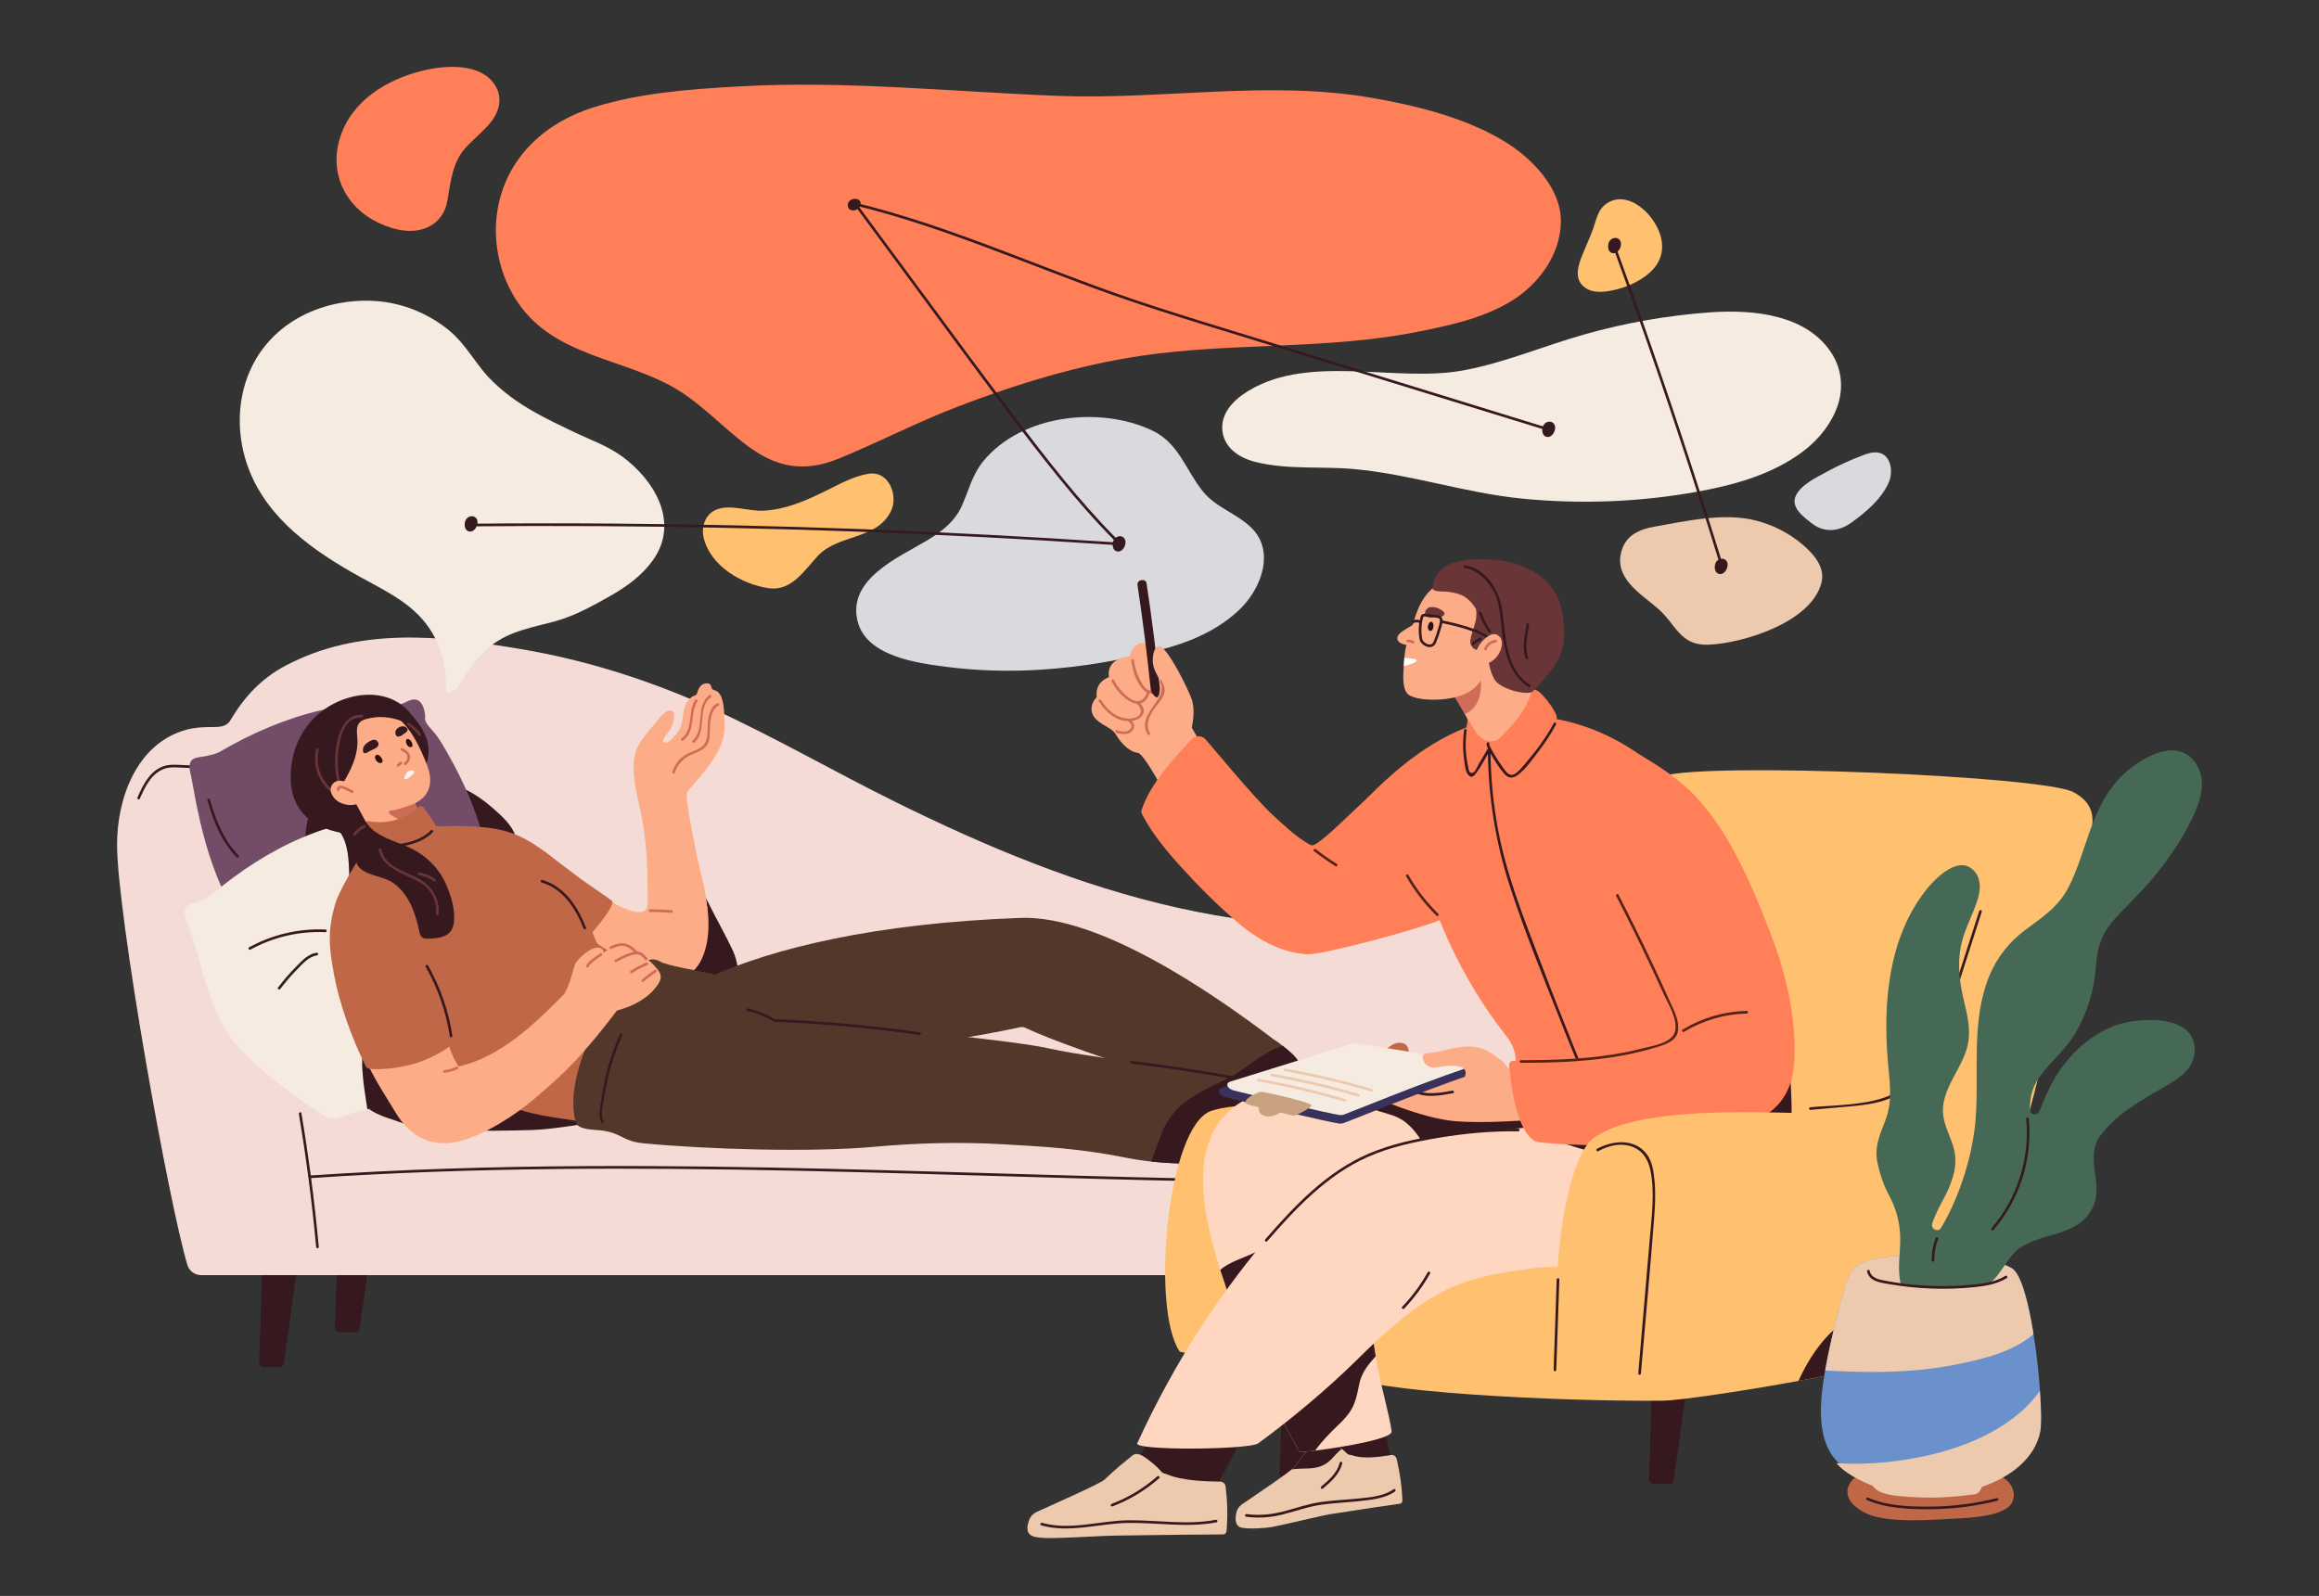 <?xml version="1.0" encoding="UTF-8"?><svg id="Layer_2" xmlns="http://www.w3.org/2000/svg" viewBox="0 0 1692.77 1165.28"><rect x="0" y="0" width="1692.77" height="1165.28" fill="#333333" stroke="none"/><defs><style>.cls-1{fill:#693536;}.cls-2{fill:#f5dbd5;}.cls-3{fill:#f4f3f8;}.cls-4{fill:#f5ebe1;}.cls-5{fill:#fff;}.cls-6{fill:#ffd6bf;}.cls-7{fill:#ffc070;}.cls-8{fill:#fcac86;}.cls-9{fill:#edcaad;}.cls-10{fill:#ff8058;}.cls-11{fill:#6a91cc;}.cls-12{fill:#734d67;}.cls-13{fill:#cf6b59;}.cls-14{fill:#c06747;}.cls-15{fill:#c9a17f;}.cls-16{fill:#dad9de;}.cls-17{fill:#36191e;}.cls-18{fill:#37315b;}.cls-19{fill:#54372b;}.cls-20{fill:#2b100d;}.cls-21{fill:#466955;}.cls-22{fill:#522316;}</style></defs><g><path class="cls-17" d="M192.46,998.27h11.49c1.66,0,3.06-1.22,3.3-2.86,2-13.96,9-65.2,12.31-87.15,.42-2.81-2.8-4.37-4.54-3.24,0,0-26.81,7.05-23.29,7.05-.02,.09-.04,.17-.05,.27,0,0-1.83,65.59-2.54,82.46-.08,1.89,1.44,3.47,3.33,3.47Z"/><path class="cls-17" d="M247.77,972.78h11.49c1.66,0,3.06-1.22,3.3-2.86,2-13.96,9-65.2,12.31-87.15,.43-2.81-2.8-4.37-4.54-3.24,0,0-26.81,7.05-23.29,7.05-.02,.09-.04,.17-.05,.27,0,0-1.83,65.59-2.54,82.46-.08,1.89,1.44,3.47,3.33,3.47Z"/><path class="cls-17" d="M1110.38,998.27h11.49c1.66,0,3.06-1.22,3.3-2.86,2-13.96,9-65.2,12.31-87.15,.43-2.81-2.8-4.37-4.54-3.24,0,0-26.81,7.05-23.29,7.05-.02,.09-.04,.17-.05,.27,0,0-1.83,65.59-2.54,82.46-.08,1.89,1.44,3.47,3.33,3.47Z"/><path class="cls-17" d="M1048.99,972.78h11.49c1.66,0,3.06-1.22,3.3-2.86,2-13.96,9-65.2,12.31-87.15,.42-2.81-2.8-4.37-4.54-3.24,0,0-26.81,7.05-23.29,7.05-.02,.09-.04,.17-.05,.27,0,0-1.83,65.59-2.54,82.46-.08,1.89,1.44,3.47,3.33,3.47Z"/><path class="cls-2" d="M1213.14,931.02c5.47,0,9.55-5.03,8.45-10.39-10.18-49.43-24.11-100.2-46.15-146.53-21-44.14-48.11-91.61-100.09-101.71-35.85-6.97-72.13-.3-108.1,1.62-35.91,1.92-71.61-3.26-106.62-11-72.45-16.03-141.46-45.04-207.76-77.85-44.69-22.12-87.9-47.23-133.3-67.92-44.71-20.38-91.63-35.33-140.12-43.45-57.83-9.69-116.9-16.27-170.86,12.15-18.05,9.51-30.28,22.92-40.62,40.25-2.84,4.76-8.65,4.65-13.41,4.65-6.49,0-12.63,.3-18.93,2.07-35.81,10.07-50.16,49.74-50.18,83.62-.02,50.57,37.53,261.19,51.36,307.09,1.33,4.4,5.38,7.39,9.98,7.39H1213.14Z"/><path class="cls-17" d="M526.84,678.01c-3.9-7.42-7.86-14.8-11.55-22.33-1.38-2.82-6.86-10.76-6.3-13.81-1.52,8.29-4,16.4-6.65,24.39-1.95,5.87-3.97,11.72-6.02,17.55-2.94,8.36-6.76,16.5-8.25,25.3-.88,5.25-.92,11.15,2.75,15.41,2.79,3.23,6.98,4.71,11.03,5.58,8,1.72,17.9,2.52,25.5-1.05,14.37-6.74,12.93-23.98,7.1-36.06-2.43-5.05-5-10.02-7.6-14.97Z"/><path class="cls-17" d="M339.92,576.5c-3.1-1.53-7.59-3.39-8.6,1.3-.84,3.89,.56,8.46,1.6,12.18,2.2,7.94,5.35,15.75,9.01,23.13,.3,.61-.08,1.17-.56,1.37,5.8,3.07,12.78,3.08,19.45,2.73,4.52-.24,17.56,.54,15.3-7.03-2.3-7.7-10.3-14.78-16.13-19.94-6.07-5.37-12.78-10.15-20.06-13.74Z"/><path class="cls-17" d="M148.76,559.31c-6.39-.3-12.77-.64-19.16-.9-4.33-.17-8.34-.04-12.3,1.87-8.82,4.25-13.2,13.47-16.93,21.98-.49,1.12,1.16,2.1,1.66,.97,3.67-8.37,7.91-17.67,16.82-21.51,4.67-2.02,9.64-1.43,14.58-1.2,5.11,.24,10.22,.48,15.33,.72,1.24,.06,1.23-1.87,0-1.92Z"/><path class="cls-17" d="M389.02,801.61c-8.41,1.89-16.55,5.05-24.19,9.04-3.21,1.68-6.51,3.46-9.43,5.63-3.37,2.5-5.81,6.24-9.54,8.13,6.02,1.54,12.46,1.2,18.63,1.13,7.68-.09,15.37-.16,23.04-.44,8.08-.3,16-1.17,24.01-2.29,6.34-.89,12.66-1.55,18.73-3.64-5.91-18.41-24.15-21.39-41.26-17.55Z"/><path class="cls-17" d="M274.68,788.92c-5.08,.02-13.58,1.14-14.45,7.49-.84,6.12,6.62,11.86,11.19,14.69,4.65,2.88,9.84,4.68,15.03,6.33,4.93,1.56,11.32,4.72,16.66,4.33-2.92-4.95-2.7-12.14-4.08-17.32-2.93-10.99-13.81-15.57-24.35-15.52Z"/><path class="cls-12" d="M364.86,650.76c-1.38-4.7-4.73-9.05-6.48-13.43-3.17-7.96-3.3-16.87-5.46-25.1-2.78-10.61-6.42-21-10.71-31.12-4.31-10.16-9.27-20.06-14.7-29.7-3-5.32-6.02-10.68-9.73-15.59-2.05-2.72-8.61-8.38-7.45-12.13,.07-.22,.11-.45,.09-.72-.31-3.65-1.53-9.58-5.17-11.57-3.41-1.87-7.45,.5-10.49,1.93-5.04,2.37-11.38,.77-16.73,.58-14.97-.53-30.08,1.48-44.62,4.9-25.3,5.96-49.94,16.66-72.22,29.66-3.44,2.01-7.31,2.86-11.2,3.65-2.7,.55-8.06,.76-9.97,2.84-3.18,3.49-.88,9.45-.19,13.39,7.45,42.79,17.94,86.32,47.72,120.2,4.04,4.61,8.94,8.68,12.61,13.56,3.56,4.73,5.77,10.46,10.22,14.54,3.59,3.28,7.76,3.68,11.98,1.39,.4-.21,.61-.5,.75-.8,.28-.05,.56-.17,.84-.4,10.72-8.66,24.4-9.74,37.57-12.54,13.14-2.79,26.22-5.95,38.95-10.22,20.15-6.75,39.03-16.37,54.86-30.2,3.92-1.3,9.73-3.41,10.11-8.15,.14-1.71-.11-3.37-.58-4.98Z"/><path class="cls-17" d="M229.82,586.81c-3.22,2.04-4.26,7.6-5.06,11.01-2.07,8.94-2.86,19.04-1.3,28.17,8.54-2.95,19.12-4.3,21.52-14.41,1.79-7.53-1.58-16.72-6.93-22.11-2.06-2.07-5.29-4.52-8.23-2.66Z"/><path class="cls-4" d="M370.52,717.86c-2.14-4.34-6.13-8-8.58-11.97-4.43-7.21-6.07-15.86-9.56-23.5-7.12-15.58-15.99-30.36-26.32-44.03-5.17-6.83-10.7-13.39-16.57-19.64-2.86-3.04-14.14-10.67-13.54-15.29,.03-.22,.03-.45-.04-.71-.92-3.5-3.11-9.06-6.99-10.38-3.64-1.24-7.17,1.75-9.88,3.65-4.51,3.16-10.95,2.67-16.18,3.39-14.65,2.02-29.03,6.53-42.59,12.32-23.61,10.08-45.78,24.66-65.27,41.08-3.01,2.54-6.63,4.02-10.28,5.44-2.54,.99-7.72,2.1-9.22,4.45-2.5,3.93,.74,9.35,2.08,13.06,11.54,32.18,14.59,66.58,39.59,92.09,17.42,17.78,40.04,34.54,61.04,47.95,5.14,3.28,19.09-3.68,24.18-4.63,23.45-4.35,34.36-14.04,52.54-29.15,9.16-7.61,17.62-16.03,25.49-24.96,7.12-8.08,13.35-19.61,23.04-24.8,3.6-1.93,8.89-4.96,8.46-9.64-.16-1.69-.67-3.26-1.41-4.75Z"/><path class="cls-17" d="M1062.42,812.19c-1.24-2.31-3.23-2.86-5.7-3.26-5.41-.88-10.9-1.42-16.34-2.12-10.55-1.37-21.09-2.74-31.64-4.11-.24-.2-.57-.26-.91-.12-.27-.04-.55-.07-.82-.11-.74-.1-1.02,.57-.87,1.14-5.13,3.19-9.74,6.96-13.84,11.43-.56,.61-.17,1.62,.68,1.64,12.42,.26,24.84,.24,37.25-.09,5.9-.16,11.79-.39,17.68-.69,4.9-.25,9.6-.43,14.15-2.4,.49-.21,.57-.9,.35-1.32Z"/><path class="cls-17" d="M248.62,608.3c2.27,3.16,3.56,7.09,4.43,10.84,1.97,8.56,1.56,17.27,2.23,25.92,10.55-5.82,20.48-12.67,30.15-19.86,5.58-4.15,11.37-8.3,16.95-12.69-3.48-3.1-6.75-6.55-6.42-9.09,.03-.22,.03-.45-.04-.71-.92-3.5-3.11-9.06-6.99-10.38-3.64-1.24-7.17,1.75-9.88,3.65-4.51,3.16-10.95,2.67-16.18,3.39-6.44,.89-12.82,2.28-19.11,4.02,1.79,1.48,3.52,3.01,4.87,4.89Z"/><path class="cls-17" d="M288.02,779.77c-3.1-6.52-7.33-16.16-15.66-16.7-9.74-.64-8.08,14.4-7.67,20.57,.58,8.63,2.28,17.72,3.45,26.28,13.34-2.31,19.65-7.54,26.84-13.51-2.12-5.62-4.36-11.18-6.95-16.64Z"/><g><path class="cls-17" d="M271.94,596.38c8.94,.67,17.88,1.08,26.82,1.69-.56-6.33,.44-12.87,2.52-18.72,3.65-10.29,10.65-17.49,11.48-29.17,1.55-21.78-23.42-40.62-43.61-41.31-24.02-.82-39.28,21.46-45.75,41.99-3.03,9.62-4.54,19.81-4.21,29.85,17.09,6.86,34.17,14.29,52.74,15.68Z"/><path class="cls-8" d="M516.21,661.7c-.21-1.46-43.75-.98-43.59,.06-2.26,8.74-16.85,4.77-52.17-19.31-17.63-12.02-19.78-11.55-33.66-23.24-.6-.51-4.44,3.73-5.03,3.92-10.35-1.73-6.5,40.91-5.76,46.3,1.22,8.98,7.02,11.31,14.58,15.4,11.58,6.26,23.29,12.28,35.47,17.3,21.18,8.72,45.44,19.36,68.47,13.26,22.4-5.93,24.4-34.61,21.7-53.68Z"/><path class="cls-14" d="M446.94,658c-.55-.83-22.57-15.91-22.57-15.91l-26.69-20.21c-.22-.16-1.76-.26-1.98-.31-1.13-.8-3.12-.33-3.09,1.47,.17,11.94,4.01,23.36,8.68,34.25,4.39,10.21,10.09,23.74,18.91,30.92,.94,.77,2.09,.49,2.77-.17,.68,.4,1.58,.48,2.35-.14,6.49-5.21,23.77-26.59,21.62-29.89Z"/><path class="cls-8" d="M313.2,575.24c2.31-7.54-.59-14.79-3.51-21.69-5.11-12.07-13.18-27.7-25.76-33.37-26.22-11.82-54.77,12.34-55.63,39-.54,16.76,11.38,23.18,25.08,24.83,9.84,10.48,16.98,23.38,28.12,32.74,1.25,1.05,2.69,.74,3.63-.11,4.85,1.08,9.77,1.31,14.73,.36,3.79-.72,10.4-1.95,12.39-5.88,1.81-3.57-1.19-7.38-2.8-10.36-2.49-4.6-4.61-9.37-6.5-14.23,4.66-2.42,8.6-5.86,10.27-11.3Z"/><path class="cls-13" d="M308.24,598.43c-1.94-3.83-3.81-8.1-5.3-11.9-4.73,1.97-9.25,3.27-13.8,4.7-1.35,.42-2.78,.32-4.17,.56-.52,.09-1.19,.98-1.05,1.53,.3,1.19,2.94,2.62,4.05,3.27,1.07,.63,2.18,1.2,3.34,1.65,5.19,2,10.87,2.19,16.31,1.41,.58-.08,.89-.71,.63-1.23Z"/><path class="cls-14" d="M503.65,714.27c-22.39-7.72-49-11.93-66.39-24.42-1.05-.75-1.85-1.8-2.34-3-3.98-9.74-8.12-22.18-14.93-29.82-1.49-1.67-3.09-3.2-4.75-4.66-.03-3.55,1.24-13.33,0-14.66-10.95-11.77-26.99-24.42-42.31-29.65-16.5-5.64-36.55-5.02-54.3-4.73-2.53-4.17-5.31-8.19-8.34-12.07-.19-.71-.72-1.34-1.4-1.77-1.38-1.6-3.31-.86-4.2,.61-10.99,8.49-21.55,11.75-35.87,9.51-1.7-.26-2.93,.81-3.4,2.08-.4,.59-.55,1.36-.23,2.28,1.6,4.61,3.38,9.15,5.29,13.65-13.95,17.91-25.38,43.79-23.38,66.82,1.02,11.74,5.03,23.1,11.42,32.99,25.27,39.11,64.62,71.06,113.87,90.47,19.56,7.71,41.1,8.69,61.7,12.78,8.86,1.76,19.88,5.32,28.51,1.89,1.26-.5,.96-84.1,34.64-103.15,2.31-1.31,9-4.26,6.4-5.15Z"/><path class="cls-8" d="M391.74,780.4c-.16,.17-.33,.34-.5,.52-.77-.47-1.75-.63-2.9-.26-9.44,3.04-27.78,9.52-37.79,7.84-12.82-2.15-18.83-12.78-22.67-24.27-6.92-20.72-1.03-47.03-3.18-68.63-1.53-15.34-3.89-31.59-14.44-43.62-6.44-7.35-15.4-11.67-24.77-13.93-6.63-1.6-20.22-11.23-24.68-5.92-1.87,2.23-11.51,19.31-13.94,27.23-6.22,20.33-4.86,32.36-.9,53.14,5.14,27.01,18.51,60.39,33.02,83.82,11.55,18.65,21.58,39.56,45.59,36.47,11.5-1.48,31.82-9.78,40.48-16.86,11.38-9.3,22.04-19.4,32.11-30.1,3.39-3.6-2.04-9.06-5.44-5.44Z"/><path class="cls-17" d="M314.53,606.26c-9.27,9.54-25.97,11.2-38.53,10.39-1.24-.08-1.23,1.84,0,1.92,13.11,.85,30.23-1.02,39.89-10.95,.86-.89-.5-2.25-1.36-1.36Z"/><path class="cls-14" d="M266.87,778.31c.6,1.21,1.77,2.04,3.11,2.14,8.71,.69,19.06-.6,27.02-2.38,13.91-3.1,29.05-10.66,39.12-20.84-6.22-20.04-7.08-41.34-9.14-62.04-1.53-15.34-2.4-36.79-12.94-48.81-6.44-7.35-16.07-10.96-25.45-13.23-6.63-1.6-21.74-12.05-26.2-6.74-1.87,2.23-14.9,24.47-17.32,32.39-6.22,20.33-5,33.1-1.04,53.88,3.9,20.48,12.57,44.91,22.84,65.62Z"/><path class="cls-17" d="M299.72,619.23c-10.87-5.25-25.98-8.12-32.74-19.31-2.24-3.71-8.59-16.27-10.89-19.93-.77-1.23-5.97-7.6-5.13-9.05,5.11-8.75,9.65-17.98,9.99-28.29,.24-7.23-3.24-14.94,6.21-17.63,9.05-2.57,18.23-1.69,26.89,1.78,3.07,1.23,5.08,4.49,8.09,5.89,4.88,2.26,4.95-2.24,2.93-4.84-2.48-3.19-6.11-8.17-9.1-10.89-13.54-12.32-33.41-11.79-49.31-4.66-18.11,8.13-30.11,24.07-33.51,43.6-2.05,11.83-1.4,24.71,5.6,34.87,7.18,10.41,19.38,15.47,31.47,17.55,3.55,.61,7.14,3.6,8.88,6.62,3.43,5.96-2.06,12.5,2.94,18.19,2.28,2.59,5.52,4.11,8.78,5.24,5.69,1.97,12.19,3.24,17.09,6.93,10.67,8.03,15.54,21.85,18.06,34.5,.38,1.9,.94,4.03,2.8,4.99,1.1,.57,2.39,.6,3.63,.58,8.36-.16,17.11-1.23,18.76-10.85,1.63-9.54-2.09-21.28-6-29.78-5.19-11.29-14.08-19.9-25.17-25.38-.09-.04-.18-.09-.27-.13Z"/><path class="cls-13" d="M299.24,551.7c-.67-2.72-3.13-4.21-5.43-5.45-1.09-.59-2.06,1.07-.97,1.66,1.59,.86,3.41,1.75,4.22,3.47,1.04,2.21-.35,4.29-2.02,5.68-.95,.79,.42,2.15,1.36,1.36,1.91-1.59,3.49-4.15,2.85-6.73Z"/><path class="cls-13" d="M292.26,556.13c-.87,.59-1.67,1.26-2.38,2.04-.83,.91,.52,2.28,1.36,1.36,.6-.66,1.25-1.24,1.99-1.74,1.02-.69,.06-2.36-.97-1.66Z"/><path class="cls-14" d="M1022.86,761.4c-4.99-.62-9.52,3.03-12.07,6.04-9.35,11.02-18.48,21.97-32.31,27.66-13.95,5.73-28.72,3.91-43.39,6.57-2.79,.51-3.57,3.08-2.82,5.03-.04,.28-.05,.57-.02,.88,.89,10.15,7.32,34.24,10.43,32.36,16.99,.71,32.03,4.49,37.43,6.23,9.59,3.09,17.42-2.7,19.5-10.07,2.05-7.25,1.75-14.46,7.71-22.7,6.26-8.67,32.15-49.93,15.53-51.99Z"/><path class="cls-14" d="M1013.25,773.07c-4.03-3-9.76-2.05-13.46-.7-13.55,4.97-26.87,9.99-41.68,8.11-14.94-1.89-26.87-10.75-40.92-15.67-2.67-.93-4.61,.92-4.93,2.98-.17,.22-.32,.47-.45,.75-4.23,9.26-10.5,33.34-6.88,33.24,14.41,8.98,25.61,19.67,29.44,23.85,6.81,7.41,16.46,6.23,21.9,.86,5.35-5.28,8.64-11.69,17.88-15.92,9.71-4.44,52.51-27.53,39.09-37.51Z"/><path class="cls-20" d="M301.07,544.51c.34-1.53-.94-3.78-2.24-4.56-2.56-1.55-2.99,1.59-1.97,3.43,.38,.68,.85,1.33,1.5,1.75,.93,.6,2.42,.7,2.71-.62Z"/><path class="cls-20" d="M279.21,556.15c.7-1.8-2.93-6.67-4.96-4.57-1.24,1.28,.01,3.52,1.08,4.56,1.07,1.04,3.15,1.62,3.85,.06,0-.02,.02-.03,.02-.05Z"/><path class="cls-17" d="M297.15,531.86c-2.74-3.85-10.48,.12-8.17,4.79,1.56,3.15,5.73-.82,7.27-1.89,1.07-.75,1.77-1.69,.9-2.91Z"/><path class="cls-19" d="M931.27,759.82c-.32-.23-.64-.37-.95-.49-45.54-34.62-127.78-91.25-185.41-89.14-105.26,3.85-180.8,21.87-229.48,44.25-1.07,.49-1.64,1.26-1.85,2.1-3.62-2.12-8.19,2.88-4.68,5.86,18.16,15.37,36.82,31.03,59.05,39.68,25.21,9.82,52.34,6.38,78.5,3.57,33.04-3.54,65.87-8.79,98.38-15.65,1.2-.25,2.45-.1,3.56,.43,37.14,17.56,157.97,55.12,161.95,53.68,14.86-5.35,20.92-17.79,36.67-26.42,4.43-2.43-8.19-12.49-15.76-17.89Z"/><path class="cls-17" d="M274.98,540.79c-1.43-1.28-3.77-.36-5.18,.45-3.06,1.75-5.59,4.17-4.71,7.74,.44,1.78,2.61,.71,3.31,.26,2.03-1.27,4.33-2.04,6.33-3.34,2.02-1.31,2.11-3.45,.25-5.12Z"/><path class="cls-3" d="M301.92,562.81c-3.38-1.6-6.15,2.28-6.79,5.16-.5,2.26,2.57,.38,3.14,.02,.78-.49,5.67-4.22,3.64-5.18Z"/><path class="cls-8" d="M516.73,669.71c-.39-17.98-6.13-34.28-9.44-51.92-3.25-17.37-7.53-36.24-5.43-39.97,6.39-11.39-19.29-34.62-32.5-33.53-.8,.07-1.32,.54-1.6,1.11-.87-.13,4.02-10.48-.67-2.82-8.69,14.18-2.78,34.65,.52,49.91,3.27,15.13,4.63,31.07,5.02,46.71,.2,8.08,.16,16.17,.06,24.25-.09,7.43-.87,15,3.19,21.63,5.28,8.63,7.64,21.35,16.49,25.98,4.73,2.47,15.8-4.31,17.61-7.46,4.23-7.37,6.93-25.52,6.74-33.9Z"/><path class="cls-19" d="M767.52,765.89c-26.06-6.3-131.4-15.87-160.38-19.08-.08,0-.15,0-.23,0-2.58-.15-7.55-4.72-9.86-6.1-3.58-2.12-7.2-4.17-10.87-6.13-7.54-4.03-15.29-7.68-23.23-10.85-15.53-6.19-32.03-10.03-48.21-13.73-5.43-1.24-28.15-5.09-32.89-7.92-7.51-4.47-14.74,1.61-19.66,7.01-13.3,14.58-24.4,31.23-32.05,49.45-7.53,17.93-15.2,41.58-9.84,60.96,1.53,5.54,14.01,5.3,18.26,5.83,16.04,2.01,15.33,7.95,31.44,9.47,46.46,4.39,121.15,6.69,167.68,2.56,31.26-2.84,62.58-3.69,93.94-1.92,30.73,1.73,57.71,3.21,90.73,9.94,41.1,8.38,95.42,2.06,123.12,1.92,3.21-.02,6.12-1.98,7.33-4.95,2.27-5.6,4.2-11.33,5.23-17.35,1.37-8.02,1.75-14.91,1.83-22.81,.02-2.13-1.29-4.05-3.3-4.76-24.67-8.71-163.33-25.35-189.03-31.57Z"/><path class="cls-17" d="M936.27,763.55c-11.87,3.92-21.68,12.17-32,19.1-7.96,5.35-16.77,9.01-25.25,13.36,17.66,5.27,30.09,8.57,31.32,8.12,14.86-5.35,20.92-17.79,36.67-26.42,3.54-1.94-3.8-8.75-10.75-14.16Z"/><path class="cls-17" d="M840.34,848.12c37.84,4.01,81.32-.67,105.12-.79,3.21-.02,6.12-1.98,7.33-4.95,2.27-5.6,4.2-11.33,5.23-17.35,1.37-8.02,1.75-14.91,1.83-22.81,.02-2.13-1.29-4.05-3.3-4.76-8.64-3.05-31.25-7.07-58.08-11.28-8.64,4.87-17.89,8.54-26.44,13.66-10.07,6.03-17.95,14.18-22.99,24.84l-8.7,23.44Z"/><path class="cls-8" d="M461.16,723.21c.85-1.17,8.69-3.97,7.61-4.78-12.63-9.5-29.47-11.07-44.32-3.64-4.45,2.23-8.15,6.73-11.64,10.15-6.8,6.68-13.49,13.46-20.53,19.89-17.25,15.76-38.99,31.42-62.81,34.77-4.69,.66-9.66,.35-14.2,1.85-16.88,5.56-50.13-11.21-26.71,30.32,10.2,18.09,26.86,26.78,47.57,21.34,18.1-4.76,40.77-19.37,54.83-31.58,17.71-15.39,33.38-27.59,70.22-78.32Z"/><path class="cls-8" d="M472.03,699.89c-1.5-1.12-3.08-2.1-4.71-2.87-2.05-.97-3.05-1.68-4.38-3.42-1.3-1.72-4.17-3.65-6.56-3.8-6.06-.38-10.75,2.95-16.2,5.86,.11-.65,.4-1.51-.1-2.07-5.17-5.85-16.84,4.98-19.74,9.39-1.77,2.69-4.23,17.53-9.74,24.76-.42,.55,4.89-2.45,5.31-2.09-.01,1.15,1.13,2.28,2.33,1.45,3.07-2.11,9.04-1.79,12.44-.7,.48,.15,.89,.08,1.21-.12,1.29,.9,2.55,1.85,3.74,2.89,2.43,2.13,4.53,4.49,7.39,6.02,.19,.8,3.91,3.43,4.95,3.2,8.09-1.82,16.07-4.97,22.8-9.87,3.39-2.47,6.47-5.41,8.89-8.85,3.09-4.38,3.86-7.45,.26-11.96-2.23-2.8-4.91-5.58-7.9-7.8Z"/><path class="cls-8" d="M528.9,529.38c-.35-6.05,.64-23.69-7.34-25.4-1.01-.22-1.88-.89-2.14-1.89-.62-2.34-1.43-3.62-4.88-3-3.12,.56-4.85,3.77-5.56,6.75-.22,.93-.86,1.74-1.79,1.96-3.88,.92-7.39,6.64-8.13,10.95-.85,4.97-.75,9.6-3.23,14.16-.97,1.77-8.53,11.98-11.57,8.77-1.56-1.65,3.33-6.44,4.2-7.84,1.64-2.66,3.21-5.9,3.5-9.05,.2-2.15,.48-5.06-1.93-5.9-4.45-1.54-10.83,8.23-13.22,10.92-4.64,5.23-9.29,10.83-12.02,17.34-3.95,9.42-2.13,26.25,4.47,34.25,5.83,7.07,25.01,2.94,31.07-1.72,.3-.23,.48-.5,.56-.77,.03-.03,.06-.04,.09-.07,11.04-12.92,28.99-31.1,27.92-49.46Z"/><path class="cls-13" d="M333.2,778.79c-2.77,1.36-5.71,2.21-8.78,2.53-1.22,.12-1.23,2.05,0,1.92,3.42-.35,6.66-1.27,9.75-2.79,1.11-.55,.14-2.21-.97-1.66Z"/><path class="cls-13" d="M523.66,513.48c-4.15,1.99-5.62,6.41-6.54,10.65-1.39,6.37,1.02,15.79-4.21,20.53-4.01,3.63-9.98,4.35-14.29,7.64-3.8,2.9-6.42,6.79-7.88,11.32-.38,1.18,1.48,1.69,1.86,.51,1.85-5.74,5.83-10.13,11.25-12.76,3.84-1.87,8.41-2.93,11.34-6.28,2.66-3.03,2.89-7.01,2.97-10.85,.12-5.98,.1-16.04,6.47-19.1,1.12-.54,.14-2.19-.97-1.66Z"/><path class="cls-13" d="M517.85,507.45c-10.86,8.38-2.64,24.5-12.28,33.32-.91,.84,.45,2.2,1.36,1.36,9.65-8.84,1.55-25.04,11.89-33.02,.97-.75,0-2.42-.97-1.66Z"/><path class="cls-13" d="M507.41,511.16c-5.49,8.43-1.06,21.69-9.9,27.95-1,.71-.04,2.38,.97,1.66,9.62-6.81,4.8-19.73,10.59-28.64,.68-1.04-.99-2.01-1.66-.97Z"/><path class="cls-13" d="M490.27,664.59c-5.28-.43-10.57-.65-15.88-.65-1.24,0-1.24,1.92,0,1.92,5.3,0,10.59,.21,15.88,.65,1.23,.1,1.23-1.82,0-1.92Z"/><path class="cls-13" d="M438.2,696.07c-2.05,1.32-4.03,2.74-5.93,4.28-1.64,1.33-3.49,2.69-4.42,4.65-.53,1.11,1.13,2.09,1.66,.97,.85-1.78,2.62-3.04,4.12-4.26,1.77-1.43,3.63-2.75,5.54-3.98,1.04-.67,.07-2.33-.97-1.66Z"/><path class="cls-13" d="M472.47,699.75c-.47-.83-1.05-1.57-1.75-2.21-1.83-1.82-3.41-2.74-5.48-2.81-2.66-2.45-5.18-5.13-8.89-5.82-3.87-.72-7.57,.57-10.99,2.28-1.11,.56-.13,2.22,.97,1.66,3.04-1.53,6.3-2.7,9.75-1.99,2.69,.55,4.68,2.31,6.62,4.13-4.82,1.06-9.48,3.31-13.69,5.84-1.06,.64-.09,2.3,.97,1.66,2.88-1.73,5.86-3.22,9.03-4.36,3.88-1.4,7.06-2.61,10.41,.84,.57,.54,1.01,1.09,1.38,1.75,.61,1.08,2.27,.11,1.66-.97Z"/><path class="cls-13" d="M471.93,702.81c-4.05,1.65-7.91,3.64-11.58,6.02-1.03,.67-.07,2.34,.97,1.66,3.53-2.29,7.22-4.25,11.12-5.83,1.13-.46,.64-2.32-.51-1.86Z"/><path class="cls-13" d="M477.92,708.14c-3.28,2.19-6.4,4.59-9.37,7.18-.93,.81,.43,2.17,1.36,1.36,2.85-2.48,5.84-4.77,8.99-6.88,1.02-.69,.06-2.35-.97-1.66Z"/><path class="cls-17" d="M671.67,753.77c-35.21-4.98-70.64-8.22-106.17-9.67-.04,0-.08,.02-.12,.02-6.04-3.7-12.52-6.34-19.44-7.88-1.21-.27-1.72,1.59-.51,1.86,6.84,1.53,13.21,4.11,19.18,7.8,.27,.17,.53,.18,.76,.1,.05,0,.08,.03,.13,.03,35.36,1.45,70.62,4.64,105.66,9.6,1.21,.17,1.73-1.68,.51-1.86Z"/><path class="cls-17" d="M924.85,790.43c-32.82-6.41-65.84-11.69-99.02-15.85-1.23-.15-1.21,1.77,0,1.92,33.01,4.13,65.86,9.4,98.51,15.78,1.21,.24,1.73-1.62,.51-1.86Z"/><path class="cls-17" d="M452.5,755.03c-4.78,10.92-8.55,22.22-11.12,33.86-1.16,5.28-2.08,10.61-2.76,15.97-.56,4.44-2.35,10.62,.43,14.58,.71,1.01,2.37,.05,1.66-.97-2.89-4.11-.26-13.28,.42-17.74,.75-4.96,1.73-9.9,2.9-14.78,2.48-10.27,5.9-20.27,10.13-29.95,.49-1.12-1.17-2.1-1.66-.97Z"/><path class="cls-17" d="M427.77,677.3c-5.99-15.22-15.42-29.93-31.92-34.82-1.19-.35-1.7,1.5-.51,1.85,15.82,4.69,24.85,18.92,30.58,33.48,.45,1.14,2.31,.64,1.86-.51Z"/><path class="cls-17" d="M312.45,704.98c-.61-1.08-2.27-.11-1.66,.97,8.91,15.76,14.81,32.83,17.55,50.72,.19,1.22,2.04,.7,1.86-.51-2.76-18.04-8.76-35.3-17.75-51.18Z"/><path class="cls-1" d="M265.44,602.56c-2.98,1.35-5.45,3.41-7.39,6.03-.74,.99,.93,1.95,1.66,.97,1.75-2.35,4.04-4.13,6.7-5.34,1.13-.51,.15-2.17-.97-1.66Z"/><path class="cls-1" d="M264.11,521.96c-10.05-.6-15.27,8.61-17.46,17.15-2.92,11.39-2.62,23.34,.29,34.69,.31,1.2,2.16,.69,1.86-.51-2.4-9.36-2.99-19.05-1.36-28.6,1.53-9,5.36-21.48,16.68-20.8,1.24,.07,1.23-1.85,0-1.92Z"/><path class="cls-1" d="M307.26,535.78c-2.53-3.07-5.42-5.74-8.65-8.05-1.01-.72-1.97,.95-.97,1.66,3.09,2.22,5.84,4.82,8.26,7.75,.79,.96,2.14-.41,1.36-1.36Z"/><path class="cls-1" d="M244.64,578.15c-10.07-7.01-14.63-18.79-12-30.77,.26-1.21-1.59-1.72-1.86-.51-2.83,12.88,2.06,25.42,12.88,32.95,1.02,.71,1.98-.96,.97-1.66Z"/><path class="cls-1" d="M307.34,642.55c-10.26-6.3-25.96-8.82-29.1-22.45-.28-1.21-2.13-.7-1.86,.51,2.32,10.06,11.71,14.96,20.41,18.84,5.43,2.42,11.11,4.86,15.27,9.25,4.76,5.03,6.75,11.77,6.17,18.59-.1,1.23,1.82,1.23,1.92,0,.88-10.3-4.07-19.38-12.81-24.75Z"/><path class="cls-1" d="M317.82,641.96c-3.4-2.58-7.29-4.23-11.51-4.88-1.21-.19-1.73,1.67-.51,1.86,4.08,.63,7.76,2.19,11.05,4.69,.99,.75,1.95-.92,.97-1.66Z"/><path class="cls-8" d="M259.73,574.96c-.18-.25-.41-.49-.71-.68-4.23-2.74-12.15-7.05-16.28-1.7-3.5,4.54,.4,10.53,4.55,12.93,4.48,2.59,12.19,3.65,16.14-.47,3.98-4.15,.33-7.86-3.7-10.08Z"/><path class="cls-13" d="M257.51,577.23c-2.41-1.21-11.33-6.94-11.65-.61-.06,1.24,1.86,1.23,1.92,0,.12-2.3,3.89-.18,4.89,.32,1.29,.65,2.58,1.3,3.87,1.94,1.1,.55,2.08-1.1,.97-1.66Z"/><path class="cls-17" d="M1004.78,774.87c-5.79,5.58-11.3,11.77-18.55,15.47-7.21,3.68-15.18,6.1-22.75,8.92-1.15,.43-.65,2.29,.51,1.85,7.73-2.88,15.84-5.35,23.21-9.11,7.41-3.79,13.02-10.07,18.94-15.77,.89-.86-.47-2.22-1.36-1.36Z"/></g><path class="cls-17" d="M237.54,678.68c-19.46-.85-38.61,3.63-55.69,13-1.09,.6-.12,2.26,.97,1.66,16.8-9.22,35.58-13.57,54.72-12.73,1.24,.05,1.24-1.87,0-1.92Z"/><path class="cls-17" d="M231.03,695.64c-6.01,.88-10.27,5.5-14.37,9.62-4.94,4.96-9.48,10.26-13.74,15.81-.75,.98,.92,1.94,1.66,.97,3.81-4.96,7.87-9.71,12.23-14.19,4.13-4.24,8.58-9.46,14.73-10.35,1.22-.18,.7-2.03-.51-1.86Z"/><path class="cls-17" d="M174.16,624.6c-10.97-11.28-16.74-25.92-20.91-40.84-.33-1.19-2.19-.68-1.86,.51,4.26,15.23,10.21,30.17,21.41,41.69,.86,.89,2.22-.47,1.36-1.36Z"/><path class="cls-17" d="M1136.15,859.62c-118.2,4.3-236.5,1.96-354.69-1.34-118.2-3.3-236.41-7.52-354.68-6.86-66.69,.37-133.38,2.33-199.93,6.83-2.03-15.18-4.29-30.34-6.83-45.45-.2-1.22-2.06-.7-1.86,.51,5.41,32.22,9.62,64.62,12.62,97.16,.11,1.22,2.04,1.23,1.92,0-1.55-16.81-3.43-33.58-5.62-50.31,117.85-7.95,236.06-7.86,354.1-5.37,118.27,2.49,236.48,7.33,354.77,8.73,66.73,.79,133.49,.46,200.19-1.97,1.23-.05,1.24-1.97,0-1.92Z"/></g><g><path class="cls-4" d="M390.07,300.85c-12.28-6.97-23.71-15.02-33.99-25.99-9.7-10.71-16.59-23.87-27.79-33.22-15.3-12.77-35.15-20.84-55.09-21.92-39.75-2.16-78.58,17.31-92.74,55.95-7.73,21.09-7.02,44.93,.81,65.98,13.89,37.38,48.08,61.01,81.57,79.57,15.41,8.54,31.95,16.3,44.12,29.42,13.13,14.15,19.29,33.06,18.44,52.17-.25,5.7,7.33,1.24,8.67-.91,6.89-11.03,14.07-22.33,24.41-30.48,13.8-10.87,30.59-13.35,47-17.88,14.26-3.94,28.25-11.7,41.14-19.09,11.56-6.62,22.52-14.8,30.18-25.69,19.5-27.72,.63-58.55-22.94-75.67-10.35-7.52-22.92-11.96-34.47-17.45-10.18-4.84-20.01-9.51-29.34-14.8Z"/><path class="cls-10" d="M1122.93,123.78c-7.13-8.1-15.74-14.99-24.05-20.11-28.65-17.67-65.36-26.71-98.25-32.36-74.78-12.84-152.62,1.65-228.14-1.29-78.07-3.05-156.18-11.38-234.36-6.85-35.24,2.04-70.7,4.57-104.62,15.12-34.62,10.76-62.42,35.38-69.8,72-5.45,27.05,1.95,56.98,19.98,78,29.58,34.5,80.49,34.84,116.4,59.87,37.71,26.3,60.73,67.73,112.15,46.68,29.49-12.07,57.8-26.89,87.59-38.25,43.03-16.41,87.48-30.05,133.13-36.81,66.79-9.88,134.93-4.27,201.21-17.4,23.26-4.61,47.54-9.77,68.16-22.03,20.29-12.06,36.78-34.06,37.05-58.45,.16-13.99-6.79-27.16-16.44-38.12Z"/><path class="cls-10" d="M364.22,76.8c.84-4.65,.17-9.47-2.6-14.12-10.21-17.15-36.89-15.09-53.23-11.05-25.89,6.39-51.64,21.7-60.19,48.94-8.33,26.54,4.5,51.31,28.9,62.5,11.3,5.18,24.91,8.2,36.49,2.18,7.13-3.7,11.61-10.63,12.97-18.6,2.25-13.18,3.61-27.71,12.72-38.1,5.81-6.62,12.96-11.97,18.57-18.8,3.24-3.94,5.55-8.37,6.38-12.95Z"/><path class="cls-16" d="M920.36,395.42c-1.34-3.24-3.31-6.33-6.01-9.16-10.57-11.09-26.59-15.38-36.28-27.44-12.64-15.75-17.53-35.27-36.97-44.49-37.96-18.01-95.09-11.72-123.06,22.06-8.27,9.99-10.77,21.3-15.9,32.87-5.11,11.52-14.87,19.03-25.43,25.34-20.65,12.33-58.23,28.13-50.73,58.87,6.28,25.73,43.27,30.66,65.1,33.45,22.03,2.82,44.6,3.48,66.78,2.16,32.03-1.91,64.09-7.43,94.96-16.2,19.42-5.52,39.22-14.76,53.51-29.35,11.83-12.08,20.67-32.02,14.03-48.1Z"/><path class="cls-7" d="M651.12,357.54c-2.4-7.36-8.55-13.14-17.38-11.61-11.38,1.97-21.67,7.98-31.93,12.95-14.31,6.95-28.44,13.19-44.58,14.01-10.78,.55-24.46-5.06-34.69-.63-7.81,3.38-10.75,12.4-8.9,20.3,4.84,20.69,27.85,34.08,47.49,36.9,16.74,2.4,25.97-13.01,35.89-23.6,15-16.03,42.62-11.41,53.24-32.43,2.4-4.74,2.56-10.71,.87-15.9Z"/><path class="cls-4" d="M1337.65,258.96c-18.02-29.48-58.02-33.13-89.18-30.91-30.97,2.21-61.71,7.59-91.59,16.02-29.68,8.37-58.25,20.71-88.68,26.36-50.5,9.37-116.2-13.65-160.97,17.61-7.91,5.52-15.08,13.85-15.07,23.98,.01,14,11.7,22.11,24.07,25.22,23.45,5.9,47.9,3.08,71.81,5.22,41.57,3.71,81.07,17.42,122.8,21.57,42.75,4.25,86.09,2.6,128.36-5.07,27.15-4.92,54.96-12.68,77.26-29.6,11.24-8.53,21.06-20.73,25.31-34.31,3.77-12.04,2.49-25.28-4.12-36.09Z"/><path class="cls-7" d="M1205.07,158.75c-7.32-9.43-20.12-17.78-31.78-10.48-7.12,4.46-7.9,12.01-10.54,19.21-2.33,6.36-5.24,12.48-7.76,18.76-3.54,8.84-6.42,19.08,3.53,24.72,6.13,3.47,14.7,2.03,21.17,.44,9.13-2.26,18.55-6.61,25.42-13.17,12.3-11.75,9.44-27.27-.04-39.49Z"/><path class="cls-9" d="M1314.79,396.75c-9.62-7.9-21.02-13.62-33.08-16.7-23.26-5.95-50.83,.38-73.98,4.47-10.51,1.86-20.12,5.81-23.73,16.68-6.75,20.33,12.81,31.72,25.76,42.73,13.58,11.55,16.33,27.51,37.06,26.79,25.42-.89,75.76-16.41,82.83-45.51,2.3-9.46-3.55-17.91-10.05-24.17-1.55-1.49-3.16-2.92-4.82-4.29Z"/><path class="cls-16" d="M1362.84,331.35c-1.09,.34-2.16,.74-3.22,1.14-8.75,3.35-17.78,7.34-26.15,11.96-7.54,4.17-19.04,9.48-22.71,17.73-3.81,8.56,6.36,15.79,12.17,20.22,8.98,6.85,19.51,5.6,28.34-.7,10.59-7.57,22.35-17.43,27.54-29.68,3.32-7.84,1.61-20.93-8.94-21.7-2.38-.17-4.74,.31-7.04,1.03Z"/></g><g><path class="cls-17" d="M1206.99,1083.51h11.49c1.66,0,3.06-1.22,3.3-2.86,2-13.96,9-65.2,12.31-87.15,.42-2.81-2.8-4.37-4.54-3.24,0,0-26.81,7.05-23.29,7.05-.02,.09-.04,.17-.05,.27,0,0-1.83,65.59-2.54,82.46-.08,1.89,1.44,3.47,3.33,3.47Z"/><path class="cls-7" d="M1236.75,717.52c-2.15-16.9-13.49-33.17-32.02-32.78-1.16,.02-2.1,.38-2.83,.95-1.76,.15-3.45,1.16-4.16,3.3-11.7,35.28-25.73,80.08-60.76,98.66-16.62,8.81-35.78,13.62-54.07,17.55-20.42,4.38-41.22,6.76-62.1,7.15-19.76,.37-39.2-1.48-58.77-4.02-18.21-2.36-60.12-3.27-77.87,2.74-32.11,10.88-44.35,144.55-23.06,175.74,1.19,1.74,186.37,28.61,199.79,27.93,22.76-1.14,15.35-31.93,59.05-39.19,17.33-2.88,34.97-7.62,49.15-18.46,13.51-10.33,21.26-25.36,27.31-40.91,7.99-20.55,13.04-42.14,18.47-63.46,5.59-21.96,11-43.99,15.16-66.27,4.09-21.9,9.56-46.61,6.72-68.93Z"/><path class="cls-17" d="M1388.5,1049.32l11.32-1.93c1.63-.28,2.82-1.71,2.77-3.37-.37-14.1-2.07-65.79-2.48-87.98-.05-2.84-3.5-3.84-5.02-2.43,0,0-25.25,11.44-21.78,10.86,0,.09-.01,.18,0,.27,0,0,9.19,64.96,11.33,81.72,.24,1.88,2,3.18,3.86,2.86Z"/><path class="cls-17" d="M937.36,1079.17h11.49c1.66,0,3.06-1.22,3.3-2.86,2-13.96,9-65.2,12.31-87.15,.42-2.81-2.8-4.37-4.54-3.24,0,0-26.81,7.05-23.29,7.05-.02,.09-.04,.17-.05,.27,0,0-1.83,65.59-2.54,82.46-.08,1.89,1.44,3.47,3.33,3.47Z"/><path class="cls-7" d="M1513.32,578.3c-22.89-11.85-266.45-21.87-298.76-11.77-29.38,9.18-69.21,200.66-85.7,270.93-1.17,.48-2.16,1.45-2.59,3.05-2.75,10.22-5.89,20.32-9.61,30.23-3.52,9.38-6.96,21.31-14.77,28.15-7.77,6.8-99.19,14.01-113.56,22.39-14.14,8.25-20.13,23.06-20.78,38.89-.6,14.39-.05,33.3,11.44,42.86,16.25,13.51,160.71,20.39,234.83,19.67,24.56-.24,216.35-31.28,222.18-49.92,17.98-57.48,33.78-115.77,48.79-174.08,8.74-33.94,15.97-68.33,23.27-102.61,4.4-20.66,8.69-41.35,12.58-62.11,2.01-10.76,8.82-29.3,6.23-40.26-1.62-6.86-6.6-11.83-13.55-15.43Z"/><g><path class="cls-17" d="M1004.01,1010.69c-15.26,11.29-30.21,22.98-44.86,35.07-1.38,.28-2.61,1.43-2.27,3.15,2.25,11.44,4.34,22.91,6.27,34.42,.16,.97,2.35,3.7,3.76,3.65,17.78-.63,27.41,2.64,44.92,0,1.89-.28,4.63-15.15,4.43-16.72-1.77-13.88-14.91-61.47-14.2-62.67,1.3-2.17,4.5,1.22,1.95,3.1Z"/><path class="cls-9" d="M1019.47,1065.24c-.44-1.9-2.11-3.13-3.86-2.88-6.8,.95-19.15,3.41-28.61,.22-1.25-.42-2.58-.17-3.55-1.14-2.42-2.41-5.07-4.54-7.89-6.33-2.48-1.58-10.38-4.92-13.36-4.36-1.67,.31-2.86,2.28-3.96,3.55-1.55,1.78-3.07,3.58-4.57,5.4-2.99,3.65-5.89,7.4-8.68,11.24-2.24,3.08-30.08,21.67-33.99,24.45-2.91,2.07-7.02,3.96-8.19,7.91-1.23,4.19-1.82,10.62,3.07,11.98,4.88,1.36,17.64,.48,22.47-.33,6.62-1.12,35.84-8.3,42.47-9.35,22.12-3.52,47.08-7.18,50.87-7.64,1.6-.2,2.2-1.7,1.99-3.07-.49-10.65-1.86-19.67-4.19-29.64Z"/><path class="cls-17" d="M955.86,1072.13c6.24-.32,11.49-2.04,15.9-6.6,2.57-2.65,4.8-5.47,7.69-7.65-1.26-1-2.55-1.93-3.89-2.78-2.48-1.58-10.38-4.92-13.36-4.36-1.67,.31-2.86,2.28-3.96,3.55-1.55,1.78-3.07,3.58-4.57,5.4-2.99,3.65-5.89,7.4-8.68,11.24-.29,.4-1.01,1.06-2.05,1.91,4.15-.58,8.48-.48,12.92-.71Z"/><path class="cls-8" d="M886.51,559.71c-3.65-5.76-20.59-35.58-20.8-35.77,1.35-8.52-.05-16.92-4.4-24.66-5.09-9.08-12.8-22.14-21.53-28.11-6-4.1-12.57-.5-14.6,5.99-.19,.6-.34,1.2-.47,1.81-7.17,.85-15.09,4.33-15.38,12.24-.04,1.06,.03,2.12,.18,3.16-5.22,2.06-9.08,5.86-9.09,12.48,0,.74,.06,1.45,.16,2.15-2.93,2.95-4.59,7.02-3.48,11.25,1.48,5.61,7.81,8.46,12.3,11.27,2.48,1.55,4,2.73,5.47,5.26,2.73,4.71,8.72,11.97,15.7,12.93,4.53,.62,18.35,27.15,21.38,31.62,3.87,5.71,35.43-20.25,34.56-21.63Z"/><path class="cls-10" d="M1055.3,611.56c-5.14-12.32-8.43-54.84-28.69-35.48-.51-.03-14.61-6.85-15.09-6.39-8.61,8.41-17.33,16.7-26.14,24.89-4.7,4.37-23.49,22.88-27.54,22.62-.92-.06-1.76-.51-2.57-.97-9.29-5.31-17.11-12.93-25.03-20.04-14.5-13.03-47.36-53.43-50.6-56.66-2.66-2.66-7-2.59-9.59,.13-10.33,10.85-31.01,32.6-36.81,52.12-.26,.89-.12,1.66,.27,2.24,.05,.59,.47,1.05,.82,1.71,9.22,17.36,23.22,32.5,36.58,46.74,9.87,10.53,20.35,20.51,31.25,29.97,14.8,12.84,31.98,23.1,52.01,24.32,10.7,.65,80.41-18.06,96.73-24.91,11.39-4.79,14.09-8.79,14.5-24.04,.32-11.94-5.59-25.46-10.1-36.26Z"/><path class="cls-6" d="M1121.72,806.38c-34.18-7.84-69.08-11.35-104.02-13.73-32.59-2.22-68.53-6.08-99.74,6.07-64.76,25.2-34.95,106.72-18.32,154.8,12.73,36.81,29.13,72.25,48.72,105.91,.17,.29,.36,.51,.57,.7,.37,.93,67.8-7.72,66.9-14.99-1.4-11.38-8.96-37.99-10.71-49.32-5.17-33.32-11.03-66.52-17.53-99.6-.22-1.14,.63-2.23,1.79-2.26,16.65-.56,33,1.3,50.29,3.3,23.22,2.69,44.31-2.36,65.35-12.09,16.84-7.79,39.26-18.66,47.26-36.66,8.54-19.22-29.54-43.14-30.57-42.13Z"/><path class="cls-17" d="M913.32,1040.78c-20.76-1.72-41.55-2.88-62.37-3.5-1.34-.77-3.19-.71-4.15,.95-6.41,11.06-12.98,22.04-19.72,32.94-.57,.92-.73,4.75,.46,5.73,15.13,12.34,35.3,15.98,51.66,26.46,1.76,1.13,3.91-.1,4.54-1.72,2.89-7.54,4.79-18.58,9.05-25.54,5.33-8.71,19.71-38.82,21.16-39.29,2.64-.85,2.83,4.26-.63,3.97Z"/><path class="cls-17" d="M996.01,794.71c-3.21,6.37-2.33,11.09,4.19,14.18,8.66,4.1,17.94,4.33,25.72,10.49,15.05,11.91,20.16,32.15,22.75,50.25,1.2,8.41,2.21,17.34,6.3,24.94,.64,1.2,1.36,2.29,2.13,3.3,16.57-.79,32.27-5.43,47.93-12.67,16.84-7.79,39.26-18.66,47.26-36.66,8.54-19.22-29.54-43.14-30.57-42.13-34.18-7.84-69.08-11.35-104.02-13.73-6.46-.44-13.06-.94-19.72-1.37-.71,1.11-1.38,2.24-1.97,3.42Z"/><path class="cls-17" d="M991.77,918.07c-3.27-1.11-6.5-2.33-9.61-3.91-6.52-3.31-12.56-7.75-19.65-9.82-10.35-3.03-19.84,.55-29.45,3.83-6.98,3.49-9.71,2.57-16.76,6.18-6.95,3.56-18.95,6.88-25.55,12.86,2.99,9.42,6.12,18.33,8.88,26.31,12.73,36.81,29.13,72.25,48.72,105.91,.17,.29,.36,.51,.57,.7,.09,.24,4.54-.15,11.08-.97,4.64-6.54,10.39-12.52,16.49-18.34,3.84-3.66,7.65-7.54,10.23-12.21,3.22-5.82,4.18-11.87,5.51-18.27,1.71-8.24,6.63-14.18,11.99-20.08-3.8-24.13-7.96-48.19-12.45-72.2Z"/><path class="cls-6" d="M1293.91,801.93c-33.58-2.62-52.26,12.61-85.86,14.94-27.29,1.89-54.6,3.25-81.86,5.49-36.96,3.04-76.09,5.41-111.87,15.61-33.42,9.53-62.56,34.84-84.93,60.74-18.34,21.23-35.27,43.7-50.69,67.13-18.45,28.03-34.61,57.47-48.56,87.98-2.51,5.49,81.81,4.74,88.27,.03,24.74-18.05,51.5-40.54,73.21-62.07,16.74-16.6,34.67-33.3,55.34-45.37,23.07-13.46,47.12-17.15,73.18-20.54,23.37-3.04,129.16,2.86,151.4-15.36,27.89-22.85,27.44-70.33,27.41-93.65,0-3.23-.37-14.58-5.03-14.94Z"/><path class="cls-10" d="M1307.73,807.11c-.79-46.56-11.84-93.3-26.59-136.98-22.46-66.53-73.79-133.47-148.17-145.7-57.94-9.53-105.1,25.56-141.92,65.94-2.51,2.76,7.53,21.1,9.27,24.7,6.85,14.1,15.51,27.29,27.57,37.46,3.75,3.16,19.6,10.53,21.11,14.47,12.4,32.53,29.71,63.04,51.27,90.41,4.1,5.2,6.29,11.65,6.16,18.27-.18,9.06-4.75,18.32-3.36,27.6,1.49,10,10.41,15.96,17.88,21.63,11.6,8.8,44.85,18.69,80.78,20.57,10.35,1.99,20.62,4.41,30.76,7.32,23.16,6.66,41.34,18.56,59.98,33.5,2.33,1.86,5.46-.44,5.03-2.62,.68-.29,1.26-.87,1.51-1.81,6.58-24.52,9.15-49.61,8.72-74.75Z"/><path class="cls-17" d="M1302.99,755.7c-8.72-.68-21.69,10.44-26.41,14.35-8.26,6.83-15.49,14.73-23.6,21.69-7.33,6.29-15.14,12.23-24.22,15.74-10.52,4.06-22.35,3.89-33.44,5.1-12.82,1.4-25.62,3.2-38.21,6.04-8.8,1.99-17.32,4.67-24.85,9.78-.78,.53-1.52,1.1-2.25,1.66,15.54,7.16,40.41,14.62,69.38,16.14,4.13,.8,10.59,.94,14.69,1.88,13.32-.76,24.85-7.62,38.02-9.91,12.37-2.14,25.15-1.72,37.41-4.4,5.84-1.28,12.54-3.4,17.92-6.99,.31-6.55,.42-13.11,.31-19.68-.29-17.16-1.99-34.35-4.74-51.4Z"/><path class="cls-8" d="M1078.09,543.88c9.07,3.5,22.41-.88,30.74-4.46,7.48-3.21,17.26-8.71,21.65-16.3-6.1-9.78-24.14-35.35-27.76-51.09-.68-2.95-4.79-2.49-5.84-.26-11.68,9.2-30.31,13.44-38.58,25.85-.89,1.34-.44,2.63,.54,3.44-.55,.78-.69,1.8-.01,2.85,8.4,13.11,15.38,24.34,19.24,39.78,.01,.05,.01,.12,.02,.18Z"/><path class="cls-13" d="M1079.82,489.7c-6.55,3.55-17.69,2.18-21.52,7.92-.89,1.34-.44,2.63,.54,3.44-.55,.78-.69,1.8-.01,2.85,2.41,3.77,8.29,13.73,10.43,17.33,10.25-3.77,14.06-16.82,10.55-31.55Z"/><path class="cls-8" d="M1128.52,452.66c-2.81,18.97-23.43,26.7-40.49,30.72-4.98,11.29-8.83,19.81-21.37,24.41-.15,.08-2.1,.67-2.29,.73-10.39,3.23-28.37,3.42-35.7-.96-5.16-3.08-4.46-14.22-4.08-19.76,.04-.52,.08-1.02,.1-1.5l.44-6.08c.04-.46,.1-.92,.13-1.39,.27-2.54,.67-5.1,1.37-8.02-3.44-.4-7.08-2.04-6.62-5.33,.37-2.62,4.12-4.89,6.12-6.1,1.71-1.02,3.44-2.06,5.16-3.1,4.48-16.95,11.83-30.76,31.76-34.97,6.17-1.35,19.49-3.69,27.6-2.79,20.1,2.27,41.13,12.23,37.88,34.13Z"/><path class="cls-10" d="M1119.31,503.91c-1.58,1.52-2.27,3.78-2.96,5.79-.77,2.24-1.74,4.3-2.92,6.36-2.63,4.62-5.85,8.88-9.32,12.9-2.32,2.69-4.76,5.3-7.25,7.83-2.45,2.49-5.4,4.46-7.59,7.2-1.8,2.26-3.19,1.81-1.75,4.2,3.12,5.22,7.58,12.83,11.73,17.32,1.84,1.99,4.57,2.67,6.99,1.26,1.06-.62,24.23-20.96,30.14-42.42,1-3.62-13.73-23.65-17.07-20.44Z"/><path class="cls-10" d="M1095.14,538.93c-3.94,2.98-8.64,2.99-12.93,.48-5.47-3.21-10.47-15.48-10.78-13.88-2.56,13.1-3.22,27.24-.02,40.2,.34,1.38,2.4,1.89,3.47,.99,.38-.32,.62-.77,.86-1.21,2.02-3.78,4.2-7.5,6.49-11.11,1.55-2.44,3.95-7.84,6.9-8.87,.06-.07,.07-.14,.12-.2,2.58-.16,5.23-1.11,7.82-3.07,1.95-1.48,.03-4.82-1.94-3.32Z"/><path class="cls-1" d="M1091.19,450.49c-1.91-7.7-7.24-14.76-15.48-15.2-.56-.73-1.17-1.46-1.88-2.15-.89-.86-2.25,.5-1.36,1.36,.44,.42,.82,.87,1.2,1.33-.24,.57,.04,1.37,.84,1.35,.06,0,.11,0,.16,0,2.63,3.93,3.41,8.74,2.91,13.57-.61,5.89-3.58,11.2-4.34,16.98-.34,2.56,1.36,5.81,4.28,6.66,2.49,.72,2.54-1.25,3.92-2.95,2.8-3.44,6.97-4.82,9.01-8.96,1.83-3.71,1.72-8.06,.75-12Z"/><path class="cls-1" d="M1140.74,472.88c1.23-5.55,1.33-11.25,.8-16.91-.7-7.53-1.41-13.88-5.74-22.05-12.83-24.19-49.08-29.33-73.15-23.44-9.1,2.23-15.46,8.13-17.01,18.53-.53,3.51,8.26,2.71,10.29,2.95,4.84,.57,10.24,1.51,14.22,4.43,4.09,3.01,7.09,7.5,9.37,11.96,4.13,8.06,3.23,17.02,5.29,25.54,1.85,7.64,2.09,15.28,6.02,22.08,3.71,6.43,20,11.38,27.28,9.5,0,0,19.43-18.11,22.64-32.59Z"/><path class="cls-17" d="M1086.31,466.45c-.2,0-.4-.06-.57-.19-9.39-6.88-33.24-11.34-33.48-11.39-.52-.1-.87-.6-.77-1.12,.1-.52,.59-.87,1.12-.77,1,.18,24.53,4.58,34.27,11.73,.43,.31,.52,.92,.21,1.34-.19,.26-.48,.39-.78,.39Z"/><path class="cls-8" d="M1093.88,464.18c-4.87-3.74-11.05,2.5-14.03,6.81-1.28,1.85-2.24,4.07-2.34,6.37-.18,3.96,2.41,6.75,5.76,7.11,3.49,.38,6.95-2.1,9.3-4.94,3.2-3.85,5.93-11.79,1.31-15.35Z"/><path class="cls-13" d="M1032.04,468.1c-1.4-.77-2.91-1.14-4.5-1.06-1.23,.06-1.24,1.99,0,1.92,1.27-.06,2.42,.18,3.53,.8,1.08,.6,2.06-1.06,.97-1.66Z"/><path class="cls-20" d="M1045.45,454.25c-1.96-1.46-3.32,2.62-3.17,3.9,.14,1.18,.75,2.87,2.24,2.46,1.99-.55,2.5-5.19,.94-6.36Z"/><path class="cls-13" d="M1091.81,467.14c-3.9,.37-7.13,2.88-8.43,6.59-.41,1.17,1.45,1.67,1.86,.51,.99-2.83,3.58-4.89,6.57-5.17,1.22-.12,1.23-2.04,0-1.92Z"/><path class="cls-5" d="M1033.24,481.36c-1.35-.38-2.97-.52-4.4-.71-1.19-.17-2.57-.11-3.72-.42l-.44,6.08c.27-.02,.56-.08,.87-.15,1.79-.44,3.52-1,5.21-1.64,1.17-.4,2.92-1.02,3.17-2.17,.1-.44-.15-.83-.69-.98Z"/><path class="cls-1" d="M1054.35,447.64c-.35-1.25-2.24-2.29-3.19-2.8-2.18-1.18-4.6-1.86-7.05-1.56-4.08,.49-5.92,6.99-.98,7.57,1.6,.19,3.24-.05,4.84-.14,1.73-.09,3.83,.13,5.41-1.06,.93-.7,1.15-1.39,.97-2.02Z"/><path class="cls-17" d="M1043.62,472.5c-2.61,0-5.55-1.82-6.94-4.33-.16-.29-.27-.6-.34-.94-1.54-7.51-.25-13.89,.65-17.03,.38-1.31,1.46-2.13,2.72-2.06,.1,0,9.57,.55,11.57,1.67,2.8,1.57,1.54,5.7,.79,8.18-.1,.33-.19,.63-.26,.9-1,3.69-2.22,7.21-3.61,10.46-.82,1.93-2.35,3.04-4.29,3.14-.09,0-.19,0-.28,0Zm-4.78-21.76c-.69,2.39-2.13,8.73-.62,16.11,.03,.14,.08,.27,.14,.39,1.08,1.94,3.56,3.45,5.44,3.34,1.21-.06,2.09-.73,2.62-1.98,1.35-3.17,2.54-6.61,3.52-10.21,.08-.28,.17-.6,.28-.95,.58-1.92,1.56-5.12,.11-5.94-1.05-.59-7.02-1.22-10.74-1.43-.36,0-.64,.25-.76,.68h0Z"/><path class="cls-17" d="M1036.29,454.9c-.17,0-.35-.05-.51-.14-1.18-.73-3.14-.2-3.8,.07-.49,.2-1.05-.03-1.25-.52-.2-.49,.03-1.05,.52-1.25,.13-.05,3.28-1.33,5.55,.07,.45,.28,.59,.87,.31,1.32-.18,.29-.5,.46-.82,.46Z"/><path class="cls-17" d="M1080.47,465.58c-2.24,.83-4.21,2.11-5.82,3.88-.83,.91,.52,2.28,1.36,1.36,1.38-1.51,3.05-2.68,4.97-3.39,1.15-.43,.65-2.29-.51-1.85Z"/><path class="cls-17" d="M1088.32,460.66c-2.97-4.14-5.27-8.58-6.9-13.41-.39-1.17-2.25-.67-1.86,.51,1.68,4.97,4.04,9.61,7.1,13.87,.72,1,2.38,.04,1.66-.97Z"/><path class="cls-17" d="M1116.78,499.99c-18.33-11.71-17.44-35.92-20.25-54.89-2.1-14.18-12.01-30.29-27.37-32.3-1.22-.16-1.21,1.77,0,1.92,9.64,1.26,17.22,9.4,21.44,17.7,4.61,9.08,4.4,19.07,5.71,28.92,2,15.05,5.86,31.59,19.5,40.3,1.05,.67,2.01-1,.97-1.66Z"/><path class="cls-17" d="M1116.19,456.28c.19-1.21-1.67-1.73-1.86-.51-1.23,8.02-3.55,17-.69,24.88,.42,1.15,2.28,.66,1.85-.51-2.73-7.52-.49-16.2,.69-23.86Z"/><path class="cls-17" d="M1162.37,797.3c-7.68-18.17-15.05-36.47-22.31-54.81-5.42-13.7-10.75-27.45-15.99-41.22-11.88-31.21-24.28-62.26-30.49-95.21-3.58-18.98-5.39-38.23-5.57-57.54-.01-1.24-1.94-1.24-1.92,0,.32,33.13,5.54,66.13,15.74,97.67,10.78,33.35,24.2,66.06,37.08,98.64,2.48,6.26,4.88,12.58,7.47,18.79,4.81,11.54,9.48,23.13,14.34,34.65,.48,1.14,2.14,.16,1.66-.97Z"/><path class="cls-8" d="M1134.59,793.75c-1.13-7.17-3.54-15.04-12.41-13.62-14.29,2.3-19.75,.23-29.07-2.14-7.78-1.98-15.75-5.35-23.94-3.96-7.35,1.25-12.33,8.69-19.32,11.21-16.34,5.9-34.4,1.81-51.24,5.03-6.45,1.23-3.4,5.9,.24,8.42,3.82,2.64,39.69,17.89,62.55,19.84,24.76,2.1,49.4-.92,74.14-1.36,3.29-.06,0-16.3-.27-18.32-.21-1.55-.41-3.3-.69-5.09Z"/><path class="cls-17" d="M1060.12,796.34c-8.03,1.44-20.05,3.72-27.39-.95-1.05-.67-2.01,1-.97,1.66,8.03,5.11,20.08,2.73,28.87,1.14,1.22-.22,.7-2.07-.51-1.86Z"/><path class="cls-18" d="M891.69,794.4l96.28-29.91c.62-.28,1.27-.37,1.92-.27l84.24,13.64c4.6,.75,4.91,4.93,.42,6.46-37.35,12.78-84.83,32.38-93.81,35.71-1.01,.37-2.05,.49-3.09,.35-8.84-1.17-68.8-15.61-82.87-19.23-4.13-1.06-7.1-4.94-3.09-6.76Z"/><path class="cls-4" d="M897.64,789.84l90.06-27.98c.58-.26,1.19-.35,1.79-.25l78.79,12.76c4.31,.7,4.59,4.61,.39,6.05-34.94,11.95-79.35,30.29-87.75,33.4-.95,.35-1.91,.46-2.89,.33-8.27-1.09-64.36-14.61-77.51-17.98-3.86-.99-6.64-4.62-2.89-6.32Z"/><path class="cls-10" d="M1291.8,679.89c-13.09-33.68-28.7-70.96-53.46-97.73-11.71-12.66-26.92-22.58-41.84-31.41-.83-.49-7.18,13.49-7.31,14.18-16.86,6.03-22.79,17.66-24.65,36.01-2.26,22.19,12.78,44.77,22.93,63.44,11.6,21.35,23.97,42.69,30.66,66.21,1.77,6.23,4.29,13.56,3.69,20.09-.76,8.39-7.76,11.9-14.83,14.42-24.88,8.84-88.86,9.31-102.67,9.53-1.63,.03-2.87,1.42-2.74,3.05,1.61,19.77,7.36,52.43,20.62,56.04,.42,.78,103.51,10.33,156.54-13.95,24.12-11.05,31.18-26.98,31.26-52.42,.09-30.06-7.45-59.81-18.2-87.45Z"/><path class="cls-8" d="M1101.57,780.09c-2.18-1.49-3.34-4.08-5.41-5.67-4.49-3.44-9.15-6.97-14.55-8.83-13.6-4.69-27.07,2.78-40.65,3.51-2.18,.12-2.95,2.35-2.31,3.87,1.02,4.96,5.52,7.21,10.14,6.35,12.12-2.25,23.79-2.03,20.53,6.76,11.4,6.37,10.52,5.06,8.9,11.63-1.24,5,20.63-3.57,25.11-5.69-.93-4.15-2.09-7.97-1.74-11.94Z"/><path class="cls-15" d="M957.36,807.13c0-2.34-36-10.35-37.15-10-2.41,.74-11.45,4.19-11.07,8.02,0,1,5.68,2.28,8.78,3,.76,.18,1.16,.95,1.04,1.75-.42,2.78,2.24,4.32,4.85,5.03,3.12,.85,8.07-.71,10.5-2.51,.08-.06,.15-.13,.23-.2,2.67,.65,6.71,1.76,9.39,2.37,1.81,.41,13.43-5.92,13.43-7.47Z"/><path class="cls-13" d="M845.28,500.47c-1.68,2.14-4.14,3.53-6.53,3.66-1.83-.81-3.24-2.06-4.24-3.75-1.04-1.47-1.93-3.07-2.73-4.68-2.14-4.28-3.43-8.82-4.06-13.55-.16-1.21-2.09-1.23-1.92,0,.98,7.42,3.6,16.63,9.3,21.93,.7,.65,1.41,1.12,2.12,1.45-5.36,15.57-20.49-1.19-24.1-9.03-.52-1.12-2.18-.15-1.66,.97,2.95,6.42,11.16,15.5,18.2,16.3,.05,.07,.1,.14,.18,.2,2.89,2.19,4.05,5.77,1.51,8.53-1.12,1.21-3.07,1.6-4.65,1.9-3.57,.66-7.48-.07-10.74-1.6-5.26-2.47-9.14-6.96-12.27-11.73-.68-1.03-2.34-.07-1.66,.97,4.87,7.42,12.2,14.37,21.46,14.51,.07,.13,.16,.25,.3,.35,1.52,1.1,2.9,2.66,1.8,4.68-.68,1.25-2.1,2.16-3.46,2.39-1.62,.27-5.19,.08-6.54-.83-1.03-.69-1.99,.97-.97,1.66,1.6,1.07,4.3,1.03,6.16,1.15,1.98,.12,3.65-.48,5.13-1.81,2.74-2.48,2.31-5.46,.17-7.73,7.86-.99,11.78-7.25,6.25-12.77,2.73-.63,5.13-2.88,6.74-7.54,1.81,.99,4.45,.09,6.65-2.53-.13-1.03-.32-2.05-.43-3.09Z"/><path class="cls-17" d="M846.61,502.02c-2.64-25.41-5.85-50.77-9.65-76.07-.6-3.97-7.23-2.79-6.64,1.17,3.8,25.3,7.02,50.66,9.65,76.07,.21,1.99,2.94,6.24,4.6,5.94,1.66-.29,2.24-5.13,2.04-7.11Z"/><path class="cls-8" d="M870.28,511.84c-.13-.47-.27-.93-.42-1.4-2-6.18-18.39-39.91-24.11-38.51-3.85,.94-4.36,7.72-4.3,10.72,.14,6.54,4.12,10.79,6.19,16.69,3.62,10.3-6.88,16.51-10.24,25.47-1.59,4.22-2.1,8.11-1,12.27-.33,1.35,.29,3.05,2.09,3.53,9.72,2.59,30.83-6,31.49-9.3,1.2-5.98,1.96-13.6,.3-19.47Z"/><path class="cls-13" d="M847.39,495.97c-.32-.61-.47,1.14-.54,2.21,0,.13,.02,.26,.09,.38,1.97,3.27,.96,7.51-.88,10.67-4.71,8.09-14.47,16.94-8.32,26.96,.65,1.05,2.31,.09,1.66-.97-3.58-5.83-.63-12.01,2.79-17.1,2.49-3.71,6.77-7.85,7.8-12.3,.81-3.5-1.03-6.87-2.61-9.84Z"/><path class="cls-17" d="M1134.2,528c-5.9,11.08-13.51,21.03-21.69,30.5-1.91,2.21-3.86,4.77-6.37,6.33-4.39,2.73-6.91-1.41-9.13-4.55-3.68-5.18-7.12-10.45-9.85-16.2-.02-.03-.04-.05-.06-.08-.02-.3-.01-.57,.06-.89,.28-1.2-1.57-1.72-1.85-.51-.12,.53-.18,1.04-.13,1.58,.02,.22,.11,.39,.23,.53,.01,.11,.03,.22,.08,.34,.23,.48,.47,.96,.71,1.44-.07,.06-.13,.12-.19,.21-2.1,3.54-4.19,7.08-6.29,10.62-.87,1.46-2.79,6.06-4.28,6.74-3.19,1.45-3.27-2.17-3.73-4.13-2.05-8.79-2.27-17.78-1.1-26.7,.16-1.22-1.77-1.21-1.92,0-.88,6.68-.98,13.38-.1,20.07,.47,3.57,.7,10.25,3.61,12.93,2.33,2.14,3.97,.07,5.56-2.05,3.62-4.8,6.41-10.47,9.45-15.69,3.01,5.84,6.7,11.75,10.91,16.57,3.16,3.63,6.54,3.38,10.3,.45,5.49-4.27,10.03-10.92,14.25-16.38,4.93-6.38,9.4-13.05,13.19-20.18,.58-1.09-1.08-2.07-1.66-.97Z"/><path class="cls-22" d="M1049.92,667.2c-8.57-8.42-15.87-17.88-21.84-28.3-.62-1.07-2.28-.11-1.66,.97,6.06,10.56,13.46,20.15,22.14,28.69,.88,.87,2.25-.49,1.36-1.36Z"/><path class="cls-22" d="M975.83,630.77c-5.3-3.31-10.41-6.87-15.33-10.72-.96-.75-2.34,.6-1.36,1.36,5.05,3.95,10.28,7.62,15.72,11.02,1.05,.66,2.02-1.01,.97-1.66Z"/><path class="cls-17" d="M1108.25,824.09c-18.89-.22-37.73,1.4-56.36,4.43-17.86,2.91-35.92,6.61-52.63,13.74-30.71,13.11-54.17,37.91-75.67,62.67-.81,.93,.55,2.3,1.36,1.36,21.01-24.19,43.86-48.49,73.68-61.67,16.43-7.26,34.28-10.98,51.92-13.94,19.07-3.2,38.36-4.9,57.71-4.67,1.24,.01,1.24-1.91,0-1.92Z"/><path class="cls-17" d="M1042.21,928.9c-5.16,9.19-11.38,17.61-18.65,25.24-.85,.9,.5,2.26,1.36,1.36,7.38-7.75,13.7-16.3,18.95-25.63,.61-1.08-1.05-2.05-1.66-.97Z"/><path class="cls-22" d="M1219.22,731.82c-3.93-8.75-7.93-17.46-12-26.13-8.29-17.63-16.9-35.11-25.79-52.44-.57-1.1-2.23-.13-1.66,.97,8.05,15.68,15.87,31.48,23.42,47.41,3.71,7.82,7.36,15.68,10.94,23.56,3.72,8.18,10.57,18.57,8.64,27.84-2.2,8.64-16.73,10.63-23.92,12.47-10,2.57-20.19,4.39-30.43,5.67-19.29,2.41-38.76,2.91-58.18,2.92-1.24,0-1.24,1.92,0,1.92,21.89-.01,43.84-.67,65.52-3.93,10.88-1.64,21.67-3.93,32.2-7.14,6.39-1.95,15.08-4.09,16.76-11.61,.03-.13,.02-.25,0-.36,1.32-7.55-2.47-14.43-5.49-21.15Z"/><path class="cls-22" d="M1275.05,738.09c-16.59,.4-32.56,5.05-46.77,13.63-1.06,.64-.09,2.3,.97,1.66,13.93-8.41,29.53-12.98,45.8-13.37,1.24-.03,1.24-1.95,0-1.92Z"/><path class="cls-9" d="M981.95,802.48c-20.76-6.12-41.83-11.07-63.14-14.84-1.21-.21-1.73,1.64-.51,1.86,21.31,3.77,42.38,8.72,63.14,14.84,1.19,.35,1.7-1.51,.51-1.86Z"/><path class="cls-9" d="M991.68,798.78c-20.76-6.12-41.83-11.07-63.14-14.84-1.21-.21-1.73,1.64-.51,1.86,21.31,3.77,42.38,8.72,63.14,14.84,1.19,.35,1.7-1.51,.51-1.86Z"/><path class="cls-9" d="M1001.41,795.08c-20.76-6.12-41.83-11.07-63.14-14.84-1.21-.21-1.73,1.64-.51,1.86,21.31,3.77,42.38,8.72,63.14,14.84,1.19,.35,1.7-1.51,.51-1.86Z"/><path class="cls-9" d="M894.63,1085.37c-.25-2.08-2.04-3.63-4.13-3.62-8.14,0-27.88-.5-38.56-5.28-1.41-.63-3.01-.56-4.02-1.73-2.51-2.91-5.32-5.55-8.38-7.87-2.7-2.04-6.67-5.45-10.25-5.3-2.01,.08-3.69,1.99-5.17,3.17-2.07,1.65-4.12,3.34-6.15,5.05-4.05,3.42-7.99,6.96-11.83,10.62-3.08,2.93-38.51,18.5-43.51,20.87-3.72,1.76-8.84,3.16-10.77,7.17-2.05,4.25-3.65,10.97,1.9,13.13,5.55,2.16,18.77,1.27,24.58,1.12,7.95-.2,26.91-1.35,34.86-1.49,26.54-.46,74.84-.94,79.36-.87,1.91,.03,2.83-1.48,2.78-2.96,.94-11.35,.62-21.11-.7-32.01Z"/><path class="cls-17" d="M844.82,1077.9c-9.86,8.69-21.06,15.45-33.34,20.13-1.15,.44-.65,2.3,.51,1.86,12.6-4.8,24.07-11.71,34.19-20.62,.93-.82-.43-2.18-1.36-1.36Z"/><path class="cls-17" d="M887.51,1109.66c-21.1,4.01-42.38,.15-63.63,.35-21.02,.2-42.45,7.69-63.24,1.87-1.19-.33-1.7,1.52-.51,1.86,20.99,5.88,42.53-1.6,63.75-1.8,21.43-.2,42.86,3.62,64.14-.42,1.22-.23,.7-2.09-.51-1.86Z"/><path class="cls-17" d="M977.93,1068.01c-1.93,7.47-7.7,12.53-13.4,17.29-.94,.78,.09,2.41,1.04,1.62,6.12-5.11,12.17-10.47,14.23-18.48,.31-1.2-1.57-1.63-1.88-.43Z"/><path class="cls-17" d="M1017.34,1087.29c-7.6,5.43-18.24,6.07-27.03,6.95-9.03,.9-18.11,1.22-27.09,2.6-8.39,1.3-16.42,4-24.61,6.27-9.49,2.63-18.9,3.69-28.67,2.37-1.13-.15-1.52,1.77-.39,1.92,8.61,1.16,17.12,.7,25.58-1.35,10.01-2.43,19.65-6.05,29.86-7.48,9.56-1.34,19.21-1.59,28.79-2.72,8.1-.95,17.56-1.91,24.54-6.89,.96-.68-.01-2.35-.97-1.66Z"/></g><path class="cls-7" d="M1473.64,731.35c-1.88-16.9-11.78-33.17-27.98-32.78-1.01,.02-1.84,.38-2.47,.95-1.54,.15-3.02,1.16-3.64,3.3-10.23,35.28-23.57,90.71-54.18,109.28-14.52,8.81-174.91-15.04-222.02,18.77-24.45,17.54-36.53,138.58-17.92,169.77,1.04,1.74,39.53,13.56,51.25,12.88,19.89-1.14,39.7-4.7,59.45-7.5,38.41-5.44,77.26-9.38,115.45-16.64,15.15-2.88,30.56-7.62,42.94-18.46,11.81-10.33,18.57-25.36,23.86-40.91,6.98-20.55,11.39-42.14,16.14-63.46,4.89-21.96,9.61-43.99,13.25-66.27,3.57-21.9,8.35-46.61,5.87-68.93Z"/><path class="cls-17" d="M1136.33,934.21c-.75,22.01-1.49,44.02-2.24,66.04-.04,1.24,1.88,1.24,1.92,0,.75-22.01,1.49-44.02,2.24-66.04,.04-1.24-1.88-1.24-1.92,0Z"/><path class="cls-17" d="M1335.12,974.32c-9.48,9.73-16.64,21.46-22.34,33.95,14.28-2.62,28.8-5.47,42.62-8.42,2.19-7.63,3.98-15.71,3.45-23.52-1.19-17.44-15.51-10.44-23.73-2Z"/><path class="cls-17" d="M1207.69,861.63c-.66-6.64-1.66-13.89-5.91-19.29-8.9-11.3-24.7-9.67-36.05-3.54-1.09,.59-.12,2.25,.97,1.66,7.26-3.92,15.67-6.14,23.78-3.54,8.42,2.7,12.71,9.59,14.34,17.94,3.15,16.11,.86,32.96-.52,49.14l-8.43,98.83c-.11,1.23,1.82,1.23,1.92,0,3.23-37.91,6.79-75.81,9.68-113.75,.69-9.13,1.14-18.33,.22-27.46Z"/><path class="cls-17" d="M1444.75,665.16l-16.78,52.27c-5.5,17.12-10.11,35.04-18.25,51.15-7.44,14.72-18.74,27.71-34.78,33-16.82,5.55-35.95,5.31-53.46,6.86-1.22,.11-1.23,2.03,0,1.92,9.86-.87,19.73-1.69,29.59-2.61,8.49-.79,17.08-1.77,25.18-4.57,14.42-4.99,25.27-16.1,32.73-29.14,8.97-15.68,13.63-33.6,19.12-50.69,6.17-19.22,12.34-38.45,18.51-57.67,.38-1.18-1.48-1.69-1.86-.51Z"/></g><g><path class="cls-14" d="M1468.75,1086.06c-3.14-6.87-11.11-10.11-18.82-11.8-27.6-6.05-59.02-9.35-86.2-.17-4.99,1.68-10.05,4-12.8,8.02-8.33,12.22,6.74,21.97,16.3,24.75,15.31,4.46,38.37,3.16,54.38,2.23,12.75-.74,32.8-.91,43.4-7.99,5.29-3.53,6.1-9.9,3.74-15.05Z"/><path class="cls-11" d="M1468.46,925.96c-22.49-12.76-90.83-12.2-108.72-4.17-5.4,2.42-9.4,6.76-11.07,11.95-5.79,17.9-18.21,65.4-19.34,90.99-.52,11.87,.26,24.55,6.45,35.32,6.62,11.52,18.63,17.65,31.29,22.92,4.23,6.82,18.45,7.45,25.94,7.94,18.1,1.2,30.67,.55,48.6-1.86,3.41-.46,4.81-5.05,5.29-5.48,20.62-7.02,38.75-20.78,42.45-40.57,2.83-15.18-5.96-108.58-20.88-117.05Z"/><path class="cls-9" d="M1475.77,1030.31c-26.18,23.2-64.13,33.6-98.13,37.2-12.39,1.31-24.8,1.56-37.15,.91,6.86,7.56,16.51,12.31,26.59,16.5,4.23,6.82,18.45,7.45,25.94,7.94,18.1,1.2,30.67,.55,48.6-1.86,3.41-.46,4.81-5.05,5.29-5.48,20.62-7.02,38.75-20.78,42.45-40.57,.83-4.45,.66-15.65-.37-29.45-3.76,5.38-8.17,10.35-13.21,14.81Z"/><path class="cls-9" d="M1337.52,1000.91c30.96,1.62,61.46,1.28,91.96-4.94,19.57-3.99,39.93-9.17,54.91-21.8-3.73-23.36-9.21-44.4-15.93-48.21-22.49-12.76-90.83-12.2-108.72-4.17-5.4,2.42-9.4,6.76-11.07,11.95-4.25,13.14-12.07,42.21-16.37,66.88,1.74,.11,3.49,.21,5.23,.3Z"/><path class="cls-21" d="M1514.64,754.89c7.47-12.59,12.38-26.71,14.43-41.31,1.08-7.73,1.16-15.72,3.33-23.25,2.7-9.34,8.37-16.6,14.95-23.4,11.07-11.42,22.14-22.37,31.69-35.24,8.77-11.82,17.14-24.65,23.07-38.26,4.19-9.62,7.61-21.8,2.99-31.94-12.57-27.6-45.69-6.96-58.97,7.8-20.09,22.33-22.71,51.09-35.52,77.25-7.49,15.29-19.45,22.97-32.28,32.48-11.62,8.61-20.89,20.29-26.38,33.92-13.47,33.42-7.06,70.13-9.93,105.25-2.02,24.68-11.38,55.38-25.1,78.25-2.22,3.7-7.72,1.01-6.44-3.13,2.78-9,8.85-18.22,11.84-25.29,3.22-7.64,5.77-15.66,4.89-24.1-1.03-9.94-6.9-18.41-8.53-28.18-3.48-20.9,16.13-36.62,18.36-56.72,1.05-9.41-1.19-18.72-3.34-27.79-3.48-14.73-5.32-28.3-1.65-43.26,2.75-11.22,8.64-21.16,11.81-32.14,1.84-6.36,2.23-13.74-2.17-19.16-11.25-13.86-29.29,4.77-36.38,13.95-26.67,34.53-30.73,80.55-27.38,123.03,1.2,15.25,3.97,29.53-1.62,44.23-3.57,9.4-7.67,17.91-6.29,28.3,.81,6.11,2.76,11.97,4.83,17.73,1.91,5.29,4.89,9.84,7.05,15.04,3.14,7.55,4.91,15.71,5.16,23.93,.36,11.64-2.34,22.64,.33,34.21,11.02,1.68,21.9,2.72,33.05,3.3,11.09,.57,21.14-1.77,31.94-3.47,.03-.02,.06-.04,.1-.06,7.83-5.66,13.4-19.9,21.56-25.43,7.2-4.88,15.21-7.35,23.45-9.61,12.51-3.42,24.67-7.93,30.46-20.92,7.6-17.04-6.3-35.52,4.94-51.34,10.38-14.6,28.54-25.34,43.64-34.08,10.53-6.09,24.32-12.9,25.42-27.09,2.26-29.14-42.66-25.58-58.66-19.4-15.12,5.84-27.86,16.45-37.66,29.57-7.6,10.17-12.39,21.38-16.98,32.81-1.49,3.71-6.9,2.66-6.91-1.36,0-7.17,1.16-14.15,5.09-20.63,7.67-12.68,20.1-21.53,27.79-34.49Z"/><path class="cls-17" d="M1463.89,931.53c-7.17,4.38-15.32,5.61-23.55,6.43-8.23,.81-16.51,1.16-24.78,1.07-8.27-.1-16.54-.64-24.75-1.64-4.78-.58-9.54-1.32-14.27-2.21-4.74-.9-10.52-1.75-11.8-7.34-.28-1.21-2.13-.7-1.86,.51,1.73,7.54,10.4,8.24,16.76,9.34,10.05,1.73,20.21,2.78,30.4,3.14,10.41,.37,20.84,.04,31.2-1.03,8.26-.85,16.42-2.21,23.61-6.59,1.05-.64,.09-2.31-.97-1.66Z"/><path class="cls-17" d="M1480.96,816.9c-.12-1.22-2.04-1.23-1.92,0,2.74,28.82-6.4,57.84-25.27,79.82-.8,.93,.55,2.3,1.36,1.36,19.18-22.35,28.62-51.85,25.83-81.18Z"/><path class="cls-17" d="M1412.9,904.12c-1.98,5.21-2.92,10.57-2.88,16.15,0,1.24,1.93,1.24,1.92,0-.04-5.41,.9-10.58,2.81-15.63,.44-1.16-1.42-1.66-1.86-.51Z"/><path class="cls-17" d="M1457.49,1093.88c-15.42,3.83-31.21,5.95-47.11,6.13-15.35,.17-32.5-.22-46.74-6.51-1.12-.5-2.1,1.16-.97,1.66,14.05,6.21,30.73,6.82,45.87,6.79,16.68-.04,33.28-2.19,49.46-6.21,1.2-.3,.69-2.15-.51-1.86Z"/></g><path class="cls-17" d="M347.76,378.56c-2.25-3.02-6.74-1.58-8.01,1.57-1.02,2.52-.83,6.74,2.17,7.78,4.64,1.61,8.38-5.93,5.84-9.35Z"/><path class="cls-17" d="M820.76,393.15c-1.65-2.22-4.5-2.02-6.41-.52-26.7-27-49.97-57.11-72.89-87.32-24.8-32.69-49.08-65.76-73.44-98.78-13.58-18.41-27.16-36.83-40.75-55.24,1.13-1.59,1.39-3.6,.15-4.87-2.25-2.3-6.74-1.2-8.01,1.19-1.02,1.91-.84,5.12,2.17,5.91,1.63,.43,3.14,0,4.31-.86,24.47,33.18,48.91,66.39,73.44,99.54,23.94,32.35,47.82,64.84,73.13,96.14,12.84,15.87,26.24,31.29,40.6,45.8-.11,.19-.24,.36-.32,.57-.15,.36-.26,.77-.35,1.19-121.42-8.13-243.08-12.71-364.77-13.63-34.76-.26-69.53-.23-104.3,.1-1.25,.01-1.26,1.95,0,1.94,123.61-1.14,247.25,1.41,370.7,7.7,32.74,1.67,65.47,3.62,98.18,5.81,.03,2.01,.78,4,2.72,4.67,4.65,1.61,8.38-5.93,5.84-9.35Z"/><path class="cls-17" d="M1134.36,309.51c-2.25-3.02-6.74-1.58-8.01,1.57-1.02,2.52-.83,6.74,2.17,7.78,4.64,1.61,8.38-5.93,5.84-9.35Z"/><path class="cls-17" d="M1260.27,409.58c-2.25-3.02-6.74-1.58-8.01,1.57-1.02,2.52-.84,6.74,2.17,7.78,4.65,1.61,8.38-5.93,5.84-9.35Z"/><path class="cls-17" d="M1182.42,175.35c-2.25-3.02-6.74-1.58-8.01,1.57-1.02,2.52-.83,6.74,2.17,7.78,4.64,1.61,8.38-5.93,5.84-9.35Z"/><path class="cls-17" d="M1258.28,414.68c-18.73-61.08-38.71-121.78-59.96-182.03-6.03-17.09-12.16-34.14-18.38-51.15-.43-1.16-2.3-.66-1.87,.52,21.95,60,42.67,120.45,62.11,181.31,5.51,17.26,10.92,34.55,16.23,51.87,.37,1.19,2.24,.68,1.87-.52Z"/><path class="cls-17" d="M1129.66,312.36c-67.92-20.93-135.84-41.86-203.76-62.79-33.43-10.3-67-20.27-100.12-31.54-31.9-10.86-63.2-23.34-94.69-35.3-35.35-13.42-71.05-26.11-107.85-34.97-1.21-.29-1.73,1.58-.52,1.87,65.45,15.75,126.93,43.62,190.2,65.99,32.83,11.61,66.23,21.58,99.5,31.83,33.96,10.47,67.92,20.93,101.88,31.4,38.28,11.8,76.56,23.59,114.85,35.39,1.2,.37,1.71-1.51,.52-1.87Z"/></svg>